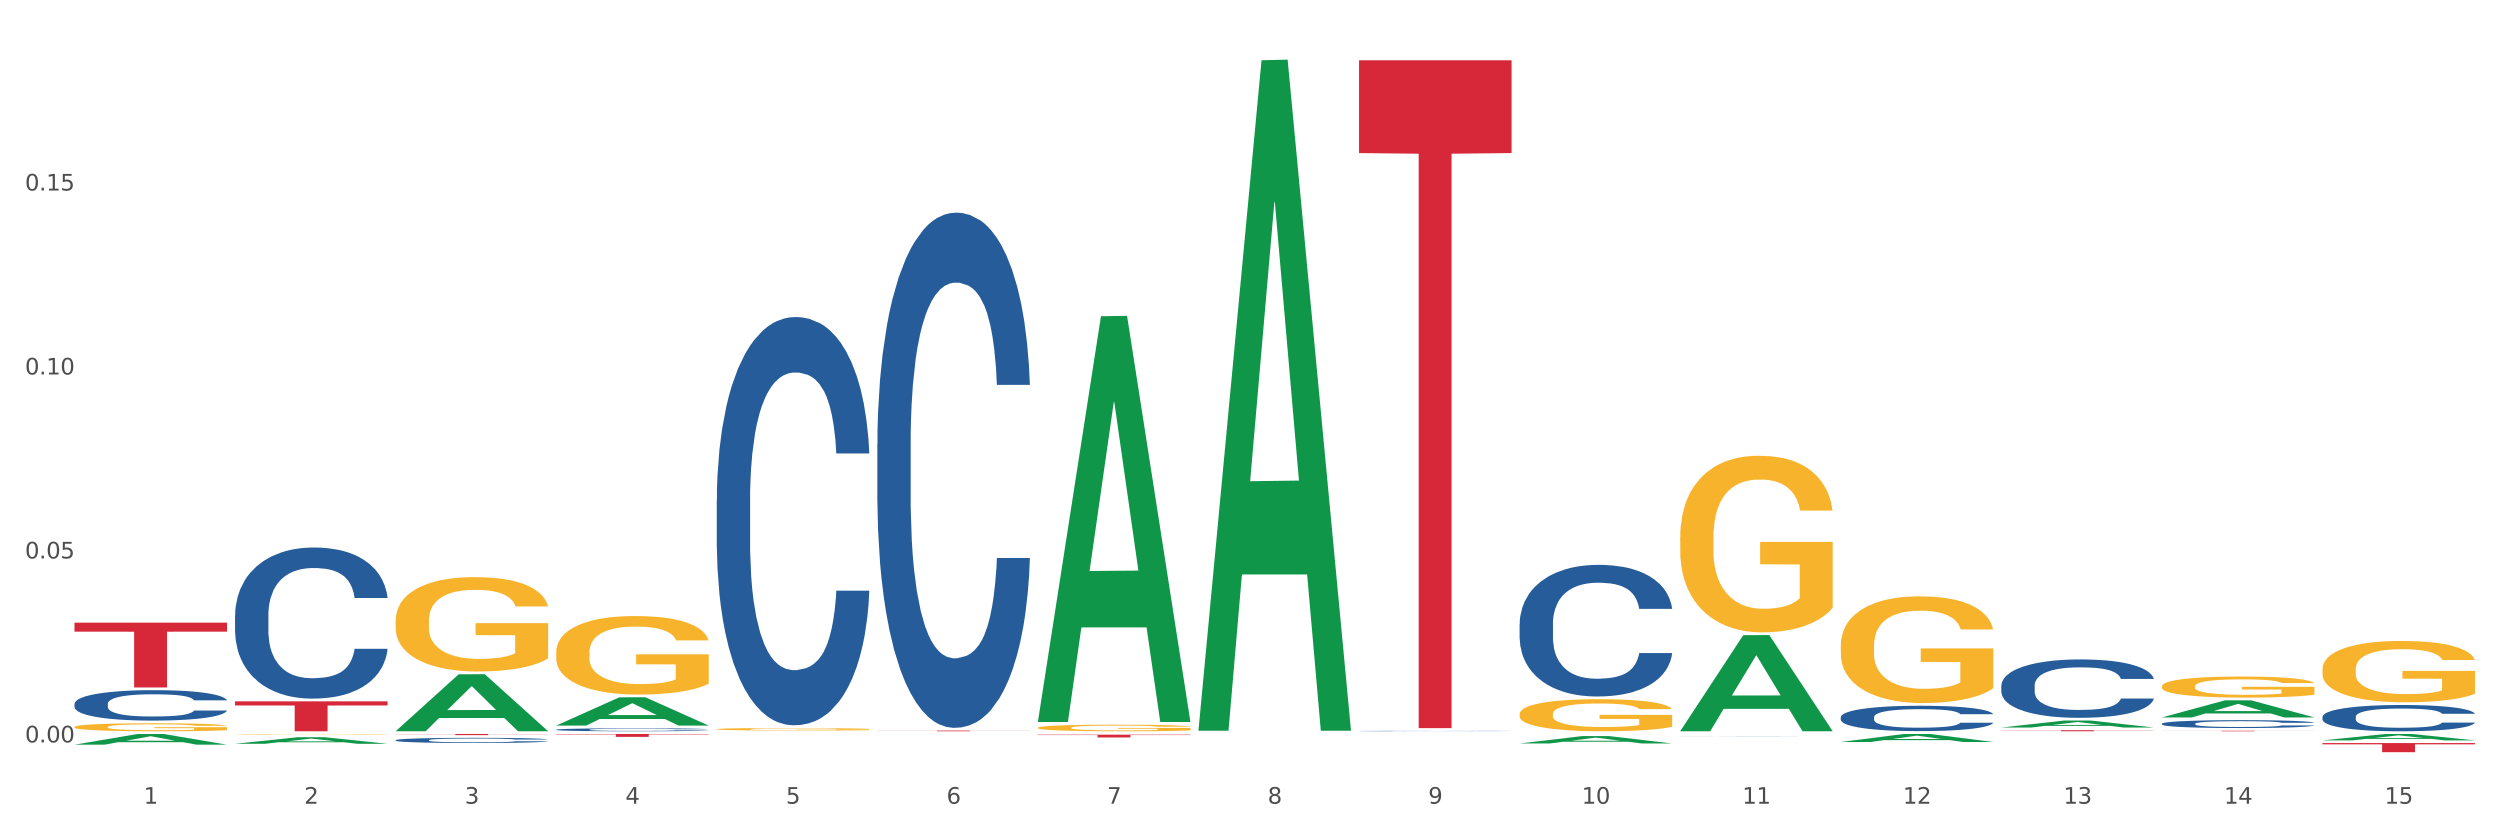 <?xml version="1.0" encoding="utf-8" standalone="no"?>
<!DOCTYPE svg PUBLIC "-//W3C//DTD SVG 1.1//EN"
  "http://www.w3.org/Graphics/SVG/1.1/DTD/svg11.dtd">
<svg xmlns:xlink="http://www.w3.org/1999/xlink" width="1080pt" height="360pt" viewBox="0 0 1080 360" xmlns="http://www.w3.org/2000/svg" version="1.1">
 <rect x="0" y="0" width="1080" height="360" fill="#333333" stroke="none"/>
 <defs>
  <style type="text/css">*{stroke-linejoin: round; stroke-linecap: butt}</style>
 </defs>
 <g id="figure_1">
  <g id="patch_1">
   <path d="M 0 360 
L 1080 360 
L 1080 0 
L 0 0 
z
" style="fill: #ffffff; stroke: #ffffff; stroke-linejoin: miter"/>
  </g>
  <g id="axes_1">
   <g id="matplotlib.axis_1">
    <g id="xtick_1">
     <g id="text_1">
      <!-- 1 -->
      <g style="fill: #4d4d4d" transform="translate(62.07 347.204) scale(0.096 -0.096)">
       <defs>
        <path id="DejaVuSans-31" d="M 794 531 
L 1825 531 
L 1825 4091 
L 703 3866 
L 703 4441 
L 1819 4666 
L 2450 4666 
L 2450 531 
L 3481 531 
L 3481 0 
L 794 0 
L 794 531 
z
" transform="scale(0.016)"/>
       </defs>
       <use xlink:href="#DejaVuSans-31"/>
      </g>
     </g>
    </g>
    <g id="xtick_2">
     <g id="text_2">
      <!-- 2 -->
      <g style="fill: #4d4d4d" transform="translate(131.436 347.204) scale(0.096 -0.096)">
       <defs>
        <path id="DejaVuSans-32" d="M 1228 531 
L 3431 531 
L 3431 0 
L 469 0 
L 469 531 
Q 828 903 1448 1529 
Q 2069 2156 2228 2338 
Q 2531 2678 2651 2914 
Q 2772 3150 2772 3378 
Q 2772 3750 2511 3984 
Q 2250 4219 1831 4219 
Q 1534 4219 1204 4116 
Q 875 4013 500 3803 
L 500 4441 
Q 881 4594 1212 4672 
Q 1544 4750 1819 4750 
Q 2544 4750 2975 4387 
Q 3406 4025 3406 3419 
Q 3406 3131 3298 2873 
Q 3191 2616 2906 2266 
Q 2828 2175 2409 1742 
Q 1991 1309 1228 531 
z
" transform="scale(0.016)"/>
       </defs>
       <use xlink:href="#DejaVuSans-32"/>
      </g>
     </g>
    </g>
    <g id="xtick_3">
     <g id="text_3">
      <!-- 3 -->
      <g style="fill: #4d4d4d" transform="translate(200.802 347.204) scale(0.096 -0.096)">
       <defs>
        <path id="DejaVuSans-33" d="M 2597 2516 
Q 3050 2419 3304 2112 
Q 3559 1806 3559 1356 
Q 3559 666 3084 287 
Q 2609 -91 1734 -91 
Q 1441 -91 1130 -33 
Q 819 25 488 141 
L 488 750 
Q 750 597 1062 519 
Q 1375 441 1716 441 
Q 2309 441 2620 675 
Q 2931 909 2931 1356 
Q 2931 1769 2642 2001 
Q 2353 2234 1838 2234 
L 1294 2234 
L 1294 2753 
L 1863 2753 
Q 2328 2753 2575 2939 
Q 2822 3125 2822 3475 
Q 2822 3834 2567 4026 
Q 2313 4219 1838 4219 
Q 1578 4219 1281 4162 
Q 984 4106 628 3988 
L 628 4550 
Q 988 4650 1302 4700 
Q 1616 4750 1894 4750 
Q 2613 4750 3031 4423 
Q 3450 4097 3450 3541 
Q 3450 3153 3228 2886 
Q 3006 2619 2597 2516 
z
" transform="scale(0.016)"/>
       </defs>
       <use xlink:href="#DejaVuSans-33"/>
      </g>
     </g>
    </g>
    <g id="xtick_4">
     <g id="text_4">
      <!-- 4 -->
      <g style="fill: #4d4d4d" transform="translate(270.169 347.204) scale(0.096 -0.096)">
       <defs>
        <path id="DejaVuSans-34" d="M 2419 4116 
L 825 1625 
L 2419 1625 
L 2419 4116 
z
M 2253 4666 
L 3047 4666 
L 3047 1625 
L 3713 1625 
L 3713 1100 
L 3047 1100 
L 3047 0 
L 2419 0 
L 2419 1100 
L 313 1100 
L 313 1709 
L 2253 4666 
z
" transform="scale(0.016)"/>
       </defs>
       <use xlink:href="#DejaVuSans-34"/>
      </g>
     </g>
    </g>
    <g id="xtick_5">
     <g id="text_5">
      <!-- 5 -->
      <g style="fill: #4d4d4d" transform="translate(339.535 347.204) scale(0.096 -0.096)">
       <defs>
        <path id="DejaVuSans-35" d="M 691 4666 
L 3169 4666 
L 3169 4134 
L 1269 4134 
L 1269 2991 
Q 1406 3038 1543 3061 
Q 1681 3084 1819 3084 
Q 2600 3084 3056 2656 
Q 3513 2228 3513 1497 
Q 3513 744 3044 326 
Q 2575 -91 1722 -91 
Q 1428 -91 1123 -41 
Q 819 9 494 109 
L 494 744 
Q 775 591 1075 516 
Q 1375 441 1709 441 
Q 2250 441 2565 725 
Q 2881 1009 2881 1497 
Q 2881 1984 2565 2268 
Q 2250 2553 1709 2553 
Q 1456 2553 1204 2497 
Q 953 2441 691 2322 
L 691 4666 
z
" transform="scale(0.016)"/>
       </defs>
       <use xlink:href="#DejaVuSans-35"/>
      </g>
     </g>
    </g>
    <g id="xtick_6">
     <g id="text_6">
      <!-- 6 -->
      <g style="fill: #4d4d4d" transform="translate(408.901 347.204) scale(0.096 -0.096)">
       <defs>
        <path id="DejaVuSans-36" d="M 2113 2584 
Q 1688 2584 1439 2293 
Q 1191 2003 1191 1497 
Q 1191 994 1439 701 
Q 1688 409 2113 409 
Q 2538 409 2786 701 
Q 3034 994 3034 1497 
Q 3034 2003 2786 2293 
Q 2538 2584 2113 2584 
z
M 3366 4563 
L 3366 3988 
Q 3128 4100 2886 4159 
Q 2644 4219 2406 4219 
Q 1781 4219 1451 3797 
Q 1122 3375 1075 2522 
Q 1259 2794 1537 2939 
Q 1816 3084 2150 3084 
Q 2853 3084 3261 2657 
Q 3669 2231 3669 1497 
Q 3669 778 3244 343 
Q 2819 -91 2113 -91 
Q 1303 -91 875 529 
Q 447 1150 447 2328 
Q 447 3434 972 4092 
Q 1497 4750 2381 4750 
Q 2619 4750 2861 4703 
Q 3103 4656 3366 4563 
z
" transform="scale(0.016)"/>
       </defs>
       <use xlink:href="#DejaVuSans-36"/>
      </g>
     </g>
    </g>
    <g id="xtick_7">
     <g id="text_7">
      <!-- 7 -->
      <g style="fill: #4d4d4d" transform="translate(478.267 347.204) scale(0.096 -0.096)">
       <defs>
        <path id="DejaVuSans-37" d="M 525 4666 
L 3525 4666 
L 3525 4397 
L 1831 0 
L 1172 0 
L 2766 4134 
L 525 4134 
L 525 4666 
z
" transform="scale(0.016)"/>
       </defs>
       <use xlink:href="#DejaVuSans-37"/>
      </g>
     </g>
    </g>
    <g id="xtick_8">
     <g id="text_8">
      <!-- 8 -->
      <g style="fill: #4d4d4d" transform="translate(547.634 347.204) scale(0.096 -0.096)">
       <defs>
        <path id="DejaVuSans-38" d="M 2034 2216 
Q 1584 2216 1326 1975 
Q 1069 1734 1069 1313 
Q 1069 891 1326 650 
Q 1584 409 2034 409 
Q 2484 409 2743 651 
Q 3003 894 3003 1313 
Q 3003 1734 2745 1975 
Q 2488 2216 2034 2216 
z
M 1403 2484 
Q 997 2584 770 2862 
Q 544 3141 544 3541 
Q 544 4100 942 4425 
Q 1341 4750 2034 4750 
Q 2731 4750 3128 4425 
Q 3525 4100 3525 3541 
Q 3525 3141 3298 2862 
Q 3072 2584 2669 2484 
Q 3125 2378 3379 2068 
Q 3634 1759 3634 1313 
Q 3634 634 3220 271 
Q 2806 -91 2034 -91 
Q 1263 -91 848 271 
Q 434 634 434 1313 
Q 434 1759 690 2068 
Q 947 2378 1403 2484 
z
M 1172 3481 
Q 1172 3119 1398 2916 
Q 1625 2713 2034 2713 
Q 2441 2713 2670 2916 
Q 2900 3119 2900 3481 
Q 2900 3844 2670 4047 
Q 2441 4250 2034 4250 
Q 1625 4250 1398 4047 
Q 1172 3844 1172 3481 
z
" transform="scale(0.016)"/>
       </defs>
       <use xlink:href="#DejaVuSans-38"/>
      </g>
     </g>
    </g>
    <g id="xtick_9">
     <g id="text_9">
      <!-- 9 -->
      <g style="fill: #4d4d4d" transform="translate(617 347.204) scale(0.096 -0.096)">
       <defs>
        <path id="DejaVuSans-39" d="M 703 97 
L 703 672 
Q 941 559 1184 500 
Q 1428 441 1663 441 
Q 2288 441 2617 861 
Q 2947 1281 2994 2138 
Q 2813 1869 2534 1725 
Q 2256 1581 1919 1581 
Q 1219 1581 811 2004 
Q 403 2428 403 3163 
Q 403 3881 828 4315 
Q 1253 4750 1959 4750 
Q 2769 4750 3195 4129 
Q 3622 3509 3622 2328 
Q 3622 1225 3098 567 
Q 2575 -91 1691 -91 
Q 1453 -91 1209 -44 
Q 966 3 703 97 
z
M 1959 2075 
Q 2384 2075 2632 2365 
Q 2881 2656 2881 3163 
Q 2881 3666 2632 3958 
Q 2384 4250 1959 4250 
Q 1534 4250 1286 3958 
Q 1038 3666 1038 3163 
Q 1038 2656 1286 2365 
Q 1534 2075 1959 2075 
z
" transform="scale(0.016)"/>
       </defs>
       <use xlink:href="#DejaVuSans-39"/>
      </g>
     </g>
    </g>
    <g id="xtick_10">
     <g id="text_10">
      <!-- 10 -->
      <g style="fill: #4d4d4d" transform="translate(683.312 347.204) scale(0.096 -0.096)">
       <defs>
        <path id="DejaVuSans-30" d="M 2034 4250 
Q 1547 4250 1301 3770 
Q 1056 3291 1056 2328 
Q 1056 1369 1301 889 
Q 1547 409 2034 409 
Q 2525 409 2770 889 
Q 3016 1369 3016 2328 
Q 3016 3291 2770 3770 
Q 2525 4250 2034 4250 
z
M 2034 4750 
Q 2819 4750 3233 4129 
Q 3647 3509 3647 2328 
Q 3647 1150 3233 529 
Q 2819 -91 2034 -91 
Q 1250 -91 836 529 
Q 422 1150 422 2328 
Q 422 3509 836 4129 
Q 1250 4750 2034 4750 
z
" transform="scale(0.016)"/>
       </defs>
       <use xlink:href="#DejaVuSans-31"/>
       <use xlink:href="#DejaVuSans-30" transform="translate(63.623 0)"/>
      </g>
     </g>
    </g>
    <g id="xtick_11">
     <g id="text_11">
      <!-- 11 -->
      <g style="fill: #4d4d4d" transform="translate(752.678 347.204) scale(0.096 -0.096)">
       <use xlink:href="#DejaVuSans-31"/>
       <use xlink:href="#DejaVuSans-31" transform="translate(63.623 0)"/>
      </g>
     </g>
    </g>
    <g id="xtick_12">
     <g id="text_12">
      <!-- 12 -->
      <g style="fill: #4d4d4d" transform="translate(822.044 347.204) scale(0.096 -0.096)">
       <use xlink:href="#DejaVuSans-31"/>
       <use xlink:href="#DejaVuSans-32" transform="translate(63.623 0)"/>
      </g>
     </g>
    </g>
    <g id="xtick_13">
     <g id="text_13">
      <!-- 13 -->
      <g style="fill: #4d4d4d" transform="translate(891.411 347.204) scale(0.096 -0.096)">
       <use xlink:href="#DejaVuSans-31"/>
       <use xlink:href="#DejaVuSans-33" transform="translate(63.623 0)"/>
      </g>
     </g>
    </g>
    <g id="xtick_14">
     <g id="text_14">
      <!-- 14 -->
      <g style="fill: #4d4d4d" transform="translate(960.777 347.204) scale(0.096 -0.096)">
       <use xlink:href="#DejaVuSans-31"/>
       <use xlink:href="#DejaVuSans-34" transform="translate(63.623 0)"/>
      </g>
     </g>
    </g>
    <g id="xtick_15">
     <g id="text_15">
      <!-- 15 -->
      <g style="fill: #4d4d4d" transform="translate(1030.143 347.204) scale(0.096 -0.096)">
       <use xlink:href="#DejaVuSans-31"/>
       <use xlink:href="#DejaVuSans-35" transform="translate(63.623 0)"/>
      </g>
     </g>
    </g>
    <g id="xtick_16"/>
    <g id="xtick_17"/>
    <g id="xtick_18"/>
    <g id="xtick_19"/>
    <g id="xtick_20"/>
    <g id="xtick_21"/>
    <g id="xtick_22"/>
    <g id="xtick_23"/>
    <g id="xtick_24"/>
    <g id="xtick_25"/>
    <g id="xtick_26"/>
    <g id="xtick_27"/>
    <g id="xtick_28"/>
    <g id="xtick_29"/>
   </g>
   <g id="matplotlib.axis_2">
    <g id="ytick_1">
     <g id="text_16">
      <!-- 0.00 -->
      <g style="fill: #4d4d4d" transform="translate(10.8 320.727) scale(0.096 -0.096)">
       <defs>
        <path id="DejaVuSans-2e" d="M 684 794 
L 1344 794 
L 1344 0 
L 684 0 
L 684 794 
z
" transform="scale(0.016)"/>
       </defs>
       <use xlink:href="#DejaVuSans-30"/>
       <use xlink:href="#DejaVuSans-2e" transform="translate(63.623 0)"/>
       <use xlink:href="#DejaVuSans-30" transform="translate(95.41 0)"/>
       <use xlink:href="#DejaVuSans-30" transform="translate(159.033 0)"/>
      </g>
     </g>
    </g>
    <g id="ytick_2">
     <g id="text_17">
      <!-- 0.05 -->
      <g style="fill: #4d4d4d" transform="translate(10.8 241.253) scale(0.096 -0.096)">
       <use xlink:href="#DejaVuSans-30"/>
       <use xlink:href="#DejaVuSans-2e" transform="translate(63.623 0)"/>
       <use xlink:href="#DejaVuSans-30" transform="translate(95.41 0)"/>
       <use xlink:href="#DejaVuSans-35" transform="translate(159.033 0)"/>
      </g>
     </g>
    </g>
    <g id="ytick_3">
     <g id="text_18">
      <!-- 0.10 -->
      <g style="fill: #4d4d4d" transform="translate(10.8 161.78) scale(0.096 -0.096)">
       <use xlink:href="#DejaVuSans-30"/>
       <use xlink:href="#DejaVuSans-2e" transform="translate(63.623 0)"/>
       <use xlink:href="#DejaVuSans-31" transform="translate(95.41 0)"/>
       <use xlink:href="#DejaVuSans-30" transform="translate(159.033 0)"/>
      </g>
     </g>
    </g>
    <g id="ytick_4">
     <g id="text_19">
      <!-- 0.15 -->
      <g style="fill: #4d4d4d" transform="translate(10.8 82.307) scale(0.096 -0.096)">
       <use xlink:href="#DejaVuSans-30"/>
       <use xlink:href="#DejaVuSans-2e" transform="translate(63.623 0)"/>
       <use xlink:href="#DejaVuSans-31" transform="translate(95.41 0)"/>
       <use xlink:href="#DejaVuSans-35" transform="translate(159.033 0)"/>
      </g>
     </g>
    </g>
    <g id="ytick_5"/>
    <g id="ytick_6"/>
    <g id="ytick_7"/>
    <g id="ytick_8"/>
   </g>
   <g id="PolyCollection_1">
    <path d="M 864.57 296.206 
L 864.648 296.182 
L 864.648 295.537 
L 864.881 294.662 
L 865.738 293.05 
L 866.829 291.829 
L 868.698 290.4 
L 869.711 289.801 
L 871.035 289.133 
L 873.761 288.051 
L 876.877 287.129 
L 879.058 286.623 
L 880.694 286.3 
L 884.355 285.724 
L 886.458 285.471 
L 888.639 285.263 
L 890.508 285.125 
L 893.624 284.964 
L 896.117 284.895 
L 898.999 284.872 
L 901.413 284.895 
L 904.607 284.987 
L 909.281 285.263 
L 911.072 285.425 
L 913.487 285.701 
L 915.979 286.07 
L 918.005 286.438 
L 920.341 286.968 
L 922.756 287.659 
L 925.093 288.535 
L 926.729 289.341 
L 928.053 290.193 
L 929.221 291.23 
L 930.078 292.358 
L 930.468 293.303 
L 916.213 293.303 
L 915.824 292.451 
L 915.045 291.529 
L 914.266 290.907 
L 913.409 290.4 
L 912.085 289.825 
L 910.916 289.456 
L 908.969 289.018 
L 907.177 288.742 
L 905.697 288.581 
L 903.906 288.442 
L 900.089 288.304 
L 897.363 288.304 
L 895.649 288.35 
L 893.546 288.465 
L 891.754 288.627 
L 889.651 288.903 
L 888.016 289.203 
L 886.38 289.594 
L 885.445 289.871 
L 884.043 290.377 
L 883.108 290.792 
L 881.862 291.506 
L 881.161 292.013 
L 879.915 293.326 
L 879.369 294.294 
L 879.136 294.962 
L 878.98 295.699 
L 878.98 299.292 
L 879.447 300.905 
L 879.837 301.596 
L 880.46 302.379 
L 881.628 303.393 
L 883.342 304.383 
L 885.134 305.097 
L 886.614 305.535 
L 888.016 305.858 
L 889.418 306.111 
L 891.131 306.341 
L 892.533 306.48 
L 894.637 306.618 
L 897.129 306.687 
L 899.076 306.687 
L 903.049 306.572 
L 904.841 306.457 
L 906.554 306.295 
L 908.424 306.042 
L 909.904 305.765 
L 910.76 305.558 
L 912.163 305.12 
L 913.253 304.66 
L 914.188 304.13 
L 914.811 303.669 
L 915.512 302.978 
L 916.057 302.195 
L 916.213 301.78 
L 930.468 301.78 
L 930.156 302.61 
L 929.611 303.416 
L 928.52 304.499 
L 927.663 305.12 
L 926.339 305.881 
L 924.937 306.526 
L 922.99 307.24 
L 921.198 307.77 
L 919.329 308.23 
L 917.304 308.645 
L 913.643 309.221 
L 912.318 309.382 
L 909.514 309.659 
L 907.333 309.82 
L 904.14 309.981 
L 900.868 310.073 
L 897.441 310.096 
L 894.403 310.05 
L 891.053 309.912 
L 888.95 309.774 
L 886.614 309.566 
L 883.887 309.244 
L 881.317 308.852 
L 878.902 308.392 
L 876.643 307.862 
L 874.54 307.263 
L 871.814 306.272 
L 869.789 305.305 
L 868.309 304.406 
L 867.296 303.646 
L 866.283 302.679 
L 865.738 302.011 
L 864.881 300.398 
L 864.57 298.901 
L 864.57 296.206 
z
" clip-path="url(#pb87fe65a90)" style="fill: #255c99"/>
    <path d="M 240.274 281.809 
L 240.351 281.778 
L 240.351 280.663 
L 240.507 279.702 
L 241.285 277.378 
L 242.452 275.457 
L 243.308 274.434 
L 244.164 273.598 
L 245.175 272.761 
L 246.42 271.893 
L 248.676 270.623 
L 250.077 269.972 
L 251.788 269.29 
L 254.9 268.299 
L 257.157 267.741 
L 259.491 267.276 
L 263.303 266.718 
L 265.793 266.471 
L 268.438 266.285 
L 271.628 266.161 
L 274.04 266.13 
L 279.33 266.223 
L 283.843 266.501 
L 286.021 266.718 
L 288.822 267.09 
L 290.3 267.338 
L 292.712 267.834 
L 295.202 268.485 
L 296.913 269.042 
L 299.481 270.096 
L 301.426 271.15 
L 303.215 272.451 
L 304.149 273.35 
L 304.849 274.186 
L 305.471 275.147 
L 306.094 276.665 
L 292.089 276.665 
L 291.545 275.581 
L 290.689 274.558 
L 289.444 273.567 
L 288.355 272.947 
L 286.488 272.172 
L 284.776 271.676 
L 282.987 271.305 
L 280.808 270.995 
L 279.097 270.84 
L 276.685 270.716 
L 271.939 270.747 
L 268.749 270.995 
L 266.571 271.305 
L 265.17 271.583 
L 263.925 271.893 
L 262.525 272.327 
L 260.891 272.978 
L 259.724 273.567 
L 258.557 274.31 
L 257.623 275.054 
L 256.768 275.922 
L 256.067 276.851 
L 255.523 277.812 
L 255.056 278.989 
L 254.667 280.942 
L 254.667 285.187 
L 254.823 286.147 
L 255.212 287.418 
L 255.678 288.379 
L 256.456 289.525 
L 257.157 290.3 
L 258.479 291.415 
L 259.957 292.345 
L 261.124 292.934 
L 262.291 293.43 
L 264.314 294.111 
L 266.571 294.669 
L 268.516 295.01 
L 271.161 295.32 
L 272.95 295.444 
L 274.506 295.506 
L 278.319 295.506 
L 281.042 295.413 
L 284.076 295.196 
L 286.41 294.917 
L 288.355 294.576 
L 290.533 294.018 
L 291.934 293.491 
L 291.934 287.015 
L 274.818 286.984 
L 274.818 282.677 
L 306.172 282.677 
L 306.172 295.32 
L 304.849 295.97 
L 303.371 296.559 
L 301.815 297.086 
L 299.481 297.737 
L 296.68 298.356 
L 294.19 298.79 
L 291.545 299.162 
L 288.433 299.503 
L 284.387 299.813 
L 281.897 299.937 
L 278.785 300.03 
L 275.129 300.061 
L 271.939 299.999 
L 268.827 299.844 
L 265.559 299.565 
L 262.369 299.162 
L 259.957 298.759 
L 257.546 298.264 
L 254.978 297.613 
L 252.955 296.993 
L 251.399 296.435 
L 249.688 295.723 
L 247.82 294.793 
L 246.42 293.956 
L 245.175 293.089 
L 243.853 291.973 
L 242.919 291.012 
L 241.985 289.804 
L 241.441 288.905 
L 240.818 287.511 
L 240.351 285.559 
L 240.274 281.809 
z
" clip-path="url(#pb87fe65a90)" style="fill: #f7b32b"/>
    <path d="M 1003.302 309.661 
L 1003.38 309.651 
L 1003.38 309.36 
L 1003.614 308.966 
L 1004.47 308.24 
L 1005.561 307.691 
L 1007.43 307.048 
L 1008.443 306.778 
L 1009.767 306.477 
L 1012.494 305.99 
L 1015.609 305.575 
L 1017.79 305.347 
L 1019.426 305.202 
L 1023.087 304.942 
L 1025.19 304.828 
L 1027.371 304.735 
L 1029.241 304.673 
L 1032.356 304.6 
L 1034.849 304.569 
L 1037.731 304.559 
L 1040.146 304.569 
L 1043.339 304.611 
L 1048.013 304.735 
L 1049.805 304.808 
L 1052.219 304.932 
L 1054.712 305.098 
L 1056.737 305.264 
L 1059.074 305.502 
L 1061.489 305.814 
L 1063.825 306.208 
L 1065.461 306.571 
L 1066.785 306.954 
L 1067.954 307.421 
L 1068.811 307.929 
L 1069.2 308.354 
L 1054.945 308.354 
L 1054.556 307.971 
L 1053.777 307.556 
L 1052.998 307.276 
L 1052.141 307.048 
L 1050.817 306.788 
L 1049.649 306.622 
L 1047.701 306.425 
L 1045.91 306.301 
L 1044.43 306.228 
L 1042.638 306.166 
L 1038.822 306.104 
L 1036.095 306.104 
L 1034.382 306.125 
L 1032.278 306.177 
L 1030.487 306.249 
L 1028.384 306.374 
L 1026.748 306.508 
L 1025.112 306.685 
L 1024.178 306.809 
L 1022.775 307.037 
L 1021.841 307.224 
L 1020.594 307.545 
L 1019.893 307.774 
L 1018.647 308.365 
L 1018.102 308.8 
L 1017.868 309.101 
L 1017.712 309.433 
L 1017.712 311.051 
L 1018.18 311.776 
L 1018.569 312.088 
L 1019.192 312.44 
L 1020.361 312.896 
L 1022.074 313.342 
L 1023.866 313.664 
L 1025.346 313.861 
L 1026.748 314.006 
L 1028.15 314.12 
L 1029.864 314.224 
L 1031.266 314.286 
L 1033.369 314.348 
L 1035.862 314.379 
L 1037.809 314.379 
L 1041.781 314.328 
L 1043.573 314.276 
L 1045.287 314.203 
L 1047.156 314.089 
L 1048.636 313.965 
L 1049.493 313.871 
L 1050.895 313.674 
L 1051.986 313.467 
L 1052.92 313.228 
L 1053.543 313.021 
L 1054.244 312.71 
L 1054.79 312.357 
L 1054.945 312.171 
L 1069.2 312.171 
L 1068.888 312.544 
L 1068.343 312.907 
L 1067.253 313.394 
L 1066.396 313.674 
L 1065.072 314.016 
L 1063.67 314.307 
L 1061.722 314.628 
L 1059.931 314.867 
L 1058.061 315.074 
L 1056.036 315.261 
L 1052.375 315.52 
L 1051.051 315.593 
L 1048.247 315.717 
L 1046.066 315.79 
L 1042.872 315.862 
L 1039.6 315.904 
L 1036.173 315.914 
L 1033.135 315.893 
L 1029.786 315.831 
L 1027.683 315.769 
L 1025.346 315.676 
L 1022.62 315.53 
L 1020.049 315.354 
L 1017.634 315.147 
L 1015.376 314.908 
L 1013.272 314.639 
L 1010.546 314.193 
L 1008.521 313.757 
L 1007.041 313.353 
L 1006.028 313.011 
L 1005.016 312.575 
L 1004.47 312.274 
L 1003.614 311.548 
L 1003.302 310.874 
L 1003.302 309.661 
z
" clip-path="url(#pb87fe65a90)" style="fill: #255c99"/>
    <path d="M 933.936 312.637 
L 934.014 312.634 
L 934.014 312.547 
L 934.247 312.429 
L 935.104 312.211 
L 936.195 312.047 
L 938.064 311.854 
L 939.077 311.773 
L 940.401 311.683 
L 943.127 311.537 
L 946.243 311.412 
L 948.424 311.344 
L 950.06 311.301 
L 953.721 311.223 
L 955.824 311.189 
L 958.005 311.161 
L 959.874 311.142 
L 962.99 311.12 
L 965.483 311.111 
L 968.365 311.108 
L 970.779 311.111 
L 973.973 311.123 
L 978.647 311.161 
L 980.438 311.182 
L 982.853 311.22 
L 985.346 311.269 
L 987.371 311.319 
L 989.708 311.391 
L 992.122 311.484 
L 994.459 311.602 
L 996.095 311.711 
L 997.419 311.826 
L 998.587 311.966 
L 999.444 312.118 
L 999.834 312.246 
L 985.579 312.246 
L 985.19 312.131 
L 984.411 312.006 
L 983.632 311.922 
L 982.775 311.854 
L 981.451 311.776 
L 980.283 311.726 
L 978.335 311.667 
L 976.544 311.63 
L 975.064 311.608 
L 973.272 311.59 
L 969.455 311.571 
L 966.729 311.571 
L 965.015 311.577 
L 962.912 311.593 
L 961.121 311.615 
L 959.018 311.652 
L 957.382 311.692 
L 955.746 311.745 
L 954.811 311.782 
L 953.409 311.851 
L 952.475 311.907 
L 951.228 312.003 
L 950.527 312.071 
L 949.281 312.249 
L 948.736 312.379 
L 948.502 312.469 
L 948.346 312.569 
L 948.346 313.054 
L 948.814 313.271 
L 949.203 313.365 
L 949.826 313.47 
L 950.995 313.607 
L 952.708 313.741 
L 954.5 313.837 
L 955.98 313.896 
L 957.382 313.94 
L 958.784 313.974 
L 960.498 314.005 
L 961.9 314.024 
L 964.003 314.042 
L 966.495 314.052 
L 968.443 314.052 
L 972.415 314.036 
L 974.207 314.021 
L 975.92 313.999 
L 977.79 313.965 
L 979.27 313.927 
L 980.127 313.899 
L 981.529 313.84 
L 982.619 313.778 
L 983.554 313.707 
L 984.177 313.644 
L 984.878 313.551 
L 985.423 313.445 
L 985.579 313.389 
L 999.834 313.389 
L 999.522 313.501 
L 998.977 313.61 
L 997.886 313.756 
L 997.03 313.84 
L 995.705 313.943 
L 994.303 314.03 
L 992.356 314.126 
L 990.564 314.198 
L 988.695 314.26 
L 986.67 314.316 
L 983.009 314.394 
L 981.685 314.415 
L 978.88 314.453 
L 976.699 314.474 
L 973.506 314.496 
L 970.234 314.509 
L 966.807 314.512 
L 963.769 314.505 
L 960.42 314.487 
L 958.317 314.468 
L 955.98 314.44 
L 953.253 314.397 
L 950.683 314.344 
L 948.268 314.282 
L 946.009 314.21 
L 943.906 314.129 
L 941.18 313.996 
L 939.155 313.865 
L 937.675 313.744 
L 936.662 313.641 
L 935.65 313.511 
L 935.104 313.421 
L 934.247 313.203 
L 933.936 313.001 
L 933.936 312.637 
z
" clip-path="url(#pb87fe65a90)" style="fill: #255c99"/>
    <path d="M 309.64 216.202 
L 309.718 216.041 
L 309.718 211.531 
L 309.951 205.411 
L 310.808 194.136 
L 311.899 185.6 
L 313.768 175.614 
L 314.781 171.426 
L 316.105 166.755 
L 318.831 159.185 
L 321.947 152.742 
L 324.128 149.199 
L 325.764 146.944 
L 329.425 142.917 
L 331.528 141.145 
L 333.709 139.696 
L 335.578 138.729 
L 338.694 137.602 
L 341.187 137.119 
L 344.069 136.958 
L 346.484 137.119 
L 349.677 137.763 
L 354.351 139.696 
L 356.142 140.823 
L 358.557 142.756 
L 361.05 145.333 
L 363.075 147.91 
L 365.412 151.615 
L 367.826 156.447 
L 370.163 162.567 
L 371.799 168.205 
L 373.123 174.164 
L 374.291 181.412 
L 375.148 189.304 
L 375.538 195.908 
L 361.283 195.908 
L 360.894 189.949 
L 360.115 183.506 
L 359.336 179.157 
L 358.479 175.614 
L 357.155 171.587 
L 355.987 169.01 
L 354.039 165.95 
L 352.248 164.017 
L 350.768 162.889 
L 348.976 161.923 
L 345.159 160.957 
L 342.433 160.957 
L 340.719 161.279 
L 338.616 162.084 
L 336.825 163.212 
L 334.722 165.144 
L 333.086 167.238 
L 331.45 169.976 
L 330.515 171.909 
L 329.113 175.453 
L 328.179 178.352 
L 326.932 183.345 
L 326.231 186.888 
L 324.985 196.069 
L 324.44 202.834 
L 324.206 207.505 
L 324.05 212.659 
L 324.05 237.785 
L 324.518 249.06 
L 324.907 253.892 
L 325.53 259.368 
L 326.699 266.455 
L 328.412 273.381 
L 330.204 278.374 
L 331.684 281.434 
L 333.086 283.689 
L 334.488 285.461 
L 336.202 287.071 
L 337.604 288.038 
L 339.707 289.004 
L 342.199 289.487 
L 344.147 289.487 
L 348.119 288.682 
L 349.911 287.877 
L 351.624 286.749 
L 353.494 284.978 
L 354.974 283.045 
L 355.831 281.595 
L 357.233 278.535 
L 358.323 275.314 
L 359.258 271.609 
L 359.881 268.388 
L 360.582 263.556 
L 361.127 258.08 
L 361.283 255.18 
L 375.538 255.18 
L 375.226 260.979 
L 374.681 266.616 
L 373.59 274.186 
L 372.734 278.535 
L 371.409 283.85 
L 370.007 288.36 
L 368.06 293.353 
L 366.268 297.058 
L 364.399 300.279 
L 362.374 303.178 
L 358.713 307.205 
L 357.389 308.332 
L 354.584 310.265 
L 352.403 311.392 
L 349.21 312.52 
L 345.938 313.164 
L 342.511 313.325 
L 339.473 313.003 
L 336.124 312.037 
L 334.021 311.07 
L 331.684 309.621 
L 328.957 307.366 
L 326.387 304.628 
L 323.972 301.406 
L 321.713 297.702 
L 319.61 293.514 
L 316.884 286.588 
L 314.859 279.823 
L 313.379 273.542 
L 312.366 268.227 
L 311.354 261.462 
L 310.808 256.791 
L 309.951 245.516 
L 309.64 235.047 
L 309.64 216.202 
z
" clip-path="url(#pb87fe65a90)" style="fill: #255c99"/>
    <path d="M 379.006 191.873 
L 379.084 191.669 
L 379.084 185.978 
L 379.318 178.254 
L 380.175 164.025 
L 381.265 153.251 
L 383.134 140.649 
L 384.147 135.364 
L 385.471 129.469 
L 388.198 119.915 
L 391.313 111.784 
L 393.494 107.312 
L 395.13 104.466 
L 398.791 99.385 
L 400.894 97.149 
L 403.075 95.319 
L 404.945 94.1 
L 408.06 92.677 
L 410.553 92.067 
L 413.435 91.864 
L 415.85 92.067 
L 419.043 92.88 
L 423.717 95.319 
L 425.509 96.742 
L 427.923 99.181 
L 430.416 102.434 
L 432.441 105.686 
L 434.778 110.361 
L 437.193 116.459 
L 439.529 124.184 
L 441.165 131.298 
L 442.489 138.819 
L 443.658 147.966 
L 444.515 157.926 
L 444.904 166.261 
L 430.65 166.261 
L 430.26 158.74 
L 429.481 150.609 
L 428.702 145.12 
L 427.845 140.649 
L 426.521 135.567 
L 425.353 132.314 
L 423.405 128.452 
L 421.614 126.013 
L 420.134 124.59 
L 418.342 123.371 
L 414.526 122.151 
L 411.799 122.151 
L 410.086 122.558 
L 407.982 123.574 
L 406.191 124.997 
L 404.088 127.436 
L 402.452 130.078 
L 400.816 133.534 
L 399.882 135.973 
L 398.479 140.445 
L 397.545 144.104 
L 396.298 150.406 
L 395.597 154.877 
L 394.351 166.464 
L 393.806 175.001 
L 393.572 180.896 
L 393.416 187.401 
L 393.416 219.111 
L 393.884 233.34 
L 394.273 239.438 
L 394.896 246.349 
L 396.065 255.293 
L 397.778 264.033 
L 399.57 270.335 
L 401.05 274.197 
L 402.452 277.043 
L 403.854 279.279 
L 405.568 281.311 
L 406.97 282.531 
L 409.073 283.751 
L 411.566 284.36 
L 413.513 284.36 
L 417.485 283.344 
L 419.277 282.328 
L 420.991 280.905 
L 422.86 278.669 
L 424.34 276.23 
L 425.197 274.4 
L 426.599 270.538 
L 427.69 266.473 
L 428.624 261.798 
L 429.247 257.732 
L 429.948 251.634 
L 430.494 244.723 
L 430.65 241.064 
L 444.904 241.064 
L 444.592 248.382 
L 444.047 255.496 
L 442.957 265.05 
L 442.1 270.538 
L 440.776 277.246 
L 439.374 282.938 
L 437.426 289.239 
L 435.635 293.914 
L 433.765 297.98 
L 431.74 301.638 
L 428.079 306.72 
L 426.755 308.143 
L 423.951 310.582 
L 421.77 312.005 
L 418.576 313.428 
L 415.304 314.241 
L 411.877 314.444 
L 408.839 314.038 
L 405.49 312.818 
L 403.387 311.599 
L 401.05 309.769 
L 398.324 306.923 
L 395.753 303.468 
L 393.339 299.402 
L 391.08 294.727 
L 388.976 289.442 
L 386.25 280.702 
L 384.225 272.164 
L 382.745 264.237 
L 381.732 257.529 
L 380.72 248.991 
L 380.175 243.097 
L 379.318 228.868 
L 379.006 215.655 
L 379.006 191.873 
z
" clip-path="url(#pb87fe65a90)" style="fill: #255c99"/>
    <path d="M 240.274 315.205 
L 240.352 315.204 
L 240.352 315.171 
L 240.585 315.126 
L 241.442 315.044 
L 242.533 314.982 
L 244.402 314.909 
L 245.415 314.878 
L 246.739 314.844 
L 249.465 314.789 
L 252.581 314.742 
L 254.762 314.716 
L 256.398 314.7 
L 260.059 314.67 
L 262.162 314.657 
L 264.343 314.647 
L 266.212 314.64 
L 269.328 314.631 
L 271.821 314.628 
L 274.703 314.627 
L 277.117 314.628 
L 280.311 314.633 
L 284.985 314.647 
L 286.776 314.655 
L 289.191 314.669 
L 291.683 314.688 
L 293.709 314.707 
L 296.045 314.734 
L 298.46 314.769 
L 300.797 314.814 
L 302.433 314.855 
L 303.757 314.898 
L 304.925 314.951 
L 305.782 315.009 
L 306.172 315.057 
L 291.917 315.057 
L 291.528 315.014 
L 290.749 314.967 
L 289.97 314.935 
L 289.113 314.909 
L 287.789 314.88 
L 286.62 314.861 
L 284.673 314.838 
L 282.881 314.824 
L 281.401 314.816 
L 279.61 314.809 
L 275.793 314.802 
L 273.067 314.802 
L 271.353 314.804 
L 269.25 314.81 
L 267.458 314.818 
L 265.355 314.833 
L 263.72 314.848 
L 262.084 314.868 
L 261.149 314.882 
L 259.747 314.908 
L 258.812 314.929 
L 257.566 314.965 
L 256.865 314.991 
L 255.619 315.058 
L 255.073 315.108 
L 254.84 315.142 
L 254.684 315.179 
L 254.684 315.363 
L 255.151 315.445 
L 255.541 315.48 
L 256.164 315.52 
L 257.332 315.572 
L 259.046 315.623 
L 260.838 315.659 
L 262.318 315.681 
L 263.72 315.698 
L 265.122 315.711 
L 266.835 315.723 
L 268.237 315.73 
L 270.341 315.737 
L 272.833 315.74 
L 274.78 315.74 
L 278.753 315.734 
L 280.545 315.728 
L 282.258 315.72 
L 284.128 315.707 
L 285.608 315.693 
L 286.465 315.683 
L 287.867 315.66 
L 288.957 315.637 
L 289.892 315.61 
L 290.515 315.586 
L 291.216 315.551 
L 291.761 315.511 
L 291.917 315.49 
L 306.172 315.49 
L 305.86 315.532 
L 305.315 315.573 
L 304.224 315.628 
L 303.367 315.66 
L 302.043 315.699 
L 300.641 315.732 
L 298.694 315.768 
L 296.902 315.795 
L 295.033 315.819 
L 293.008 315.84 
L 289.347 315.87 
L 288.022 315.878 
L 285.218 315.892 
L 283.037 315.9 
L 279.844 315.908 
L 276.572 315.913 
L 273.145 315.914 
L 270.107 315.912 
L 266.757 315.905 
L 264.654 315.898 
L 262.318 315.887 
L 259.591 315.871 
L 257.021 315.851 
L 254.606 315.827 
L 252.347 315.8 
L 250.244 315.77 
L 247.518 315.719 
L 245.493 315.67 
L 244.013 315.624 
L 243 315.585 
L 241.987 315.536 
L 241.442 315.502 
L 240.585 315.419 
L 240.274 315.343 
L 240.274 315.205 
z
" clip-path="url(#pb87fe65a90)" style="fill: #255c99"/>
    <path d="M 170.907 319.745 
L 170.985 319.743 
L 170.985 319.686 
L 171.219 319.609 
L 172.076 319.466 
L 173.166 319.358 
L 175.036 319.231 
L 176.048 319.178 
L 177.373 319.119 
L 180.099 319.023 
L 183.215 318.941 
L 185.396 318.896 
L 187.031 318.868 
L 190.692 318.817 
L 192.796 318.794 
L 194.977 318.776 
L 196.846 318.764 
L 199.962 318.75 
L 202.454 318.743 
L 205.336 318.741 
L 207.751 318.743 
L 210.945 318.752 
L 215.618 318.776 
L 217.41 318.79 
L 219.825 318.815 
L 222.317 318.848 
L 224.342 318.88 
L 226.679 318.927 
L 229.094 318.988 
L 231.431 319.066 
L 233.066 319.137 
L 234.391 319.213 
L 235.559 319.305 
L 236.416 319.405 
L 236.805 319.488 
L 222.551 319.488 
L 222.161 319.413 
L 221.382 319.331 
L 220.604 319.276 
L 219.747 319.231 
L 218.422 319.18 
L 217.254 319.147 
L 215.307 319.109 
L 213.515 319.084 
L 212.035 319.07 
L 210.244 319.058 
L 206.427 319.045 
L 203.701 319.045 
L 201.987 319.05 
L 199.884 319.06 
L 198.092 319.074 
L 195.989 319.098 
L 194.353 319.125 
L 192.718 319.16 
L 191.783 319.184 
L 190.381 319.229 
L 189.446 319.266 
L 188.2 319.329 
L 187.499 319.374 
L 186.252 319.49 
L 185.707 319.576 
L 185.474 319.635 
L 185.318 319.7 
L 185.318 320.019 
L 185.785 320.162 
L 186.175 320.223 
L 186.798 320.292 
L 187.966 320.382 
L 189.68 320.47 
L 191.471 320.533 
L 192.951 320.572 
L 194.353 320.6 
L 195.755 320.623 
L 197.469 320.643 
L 198.871 320.655 
L 200.974 320.668 
L 203.467 320.674 
L 205.414 320.674 
L 209.387 320.664 
L 211.178 320.653 
L 212.892 320.639 
L 214.761 320.617 
L 216.241 320.592 
L 217.098 320.574 
L 218.5 320.535 
L 219.591 320.494 
L 220.526 320.447 
L 221.149 320.406 
L 221.85 320.345 
L 222.395 320.276 
L 222.551 320.239 
L 236.805 320.239 
L 236.494 320.313 
L 235.949 320.384 
L 234.858 320.48 
L 234.001 320.535 
L 232.677 320.602 
L 231.275 320.659 
L 229.328 320.723 
L 227.536 320.77 
L 225.667 320.81 
L 223.641 320.847 
L 219.98 320.898 
L 218.656 320.912 
L 215.852 320.937 
L 213.671 320.951 
L 210.477 320.966 
L 207.206 320.974 
L 203.779 320.976 
L 200.741 320.972 
L 197.391 320.959 
L 195.288 320.947 
L 192.951 320.929 
L 190.225 320.9 
L 187.655 320.866 
L 185.24 320.825 
L 182.981 320.778 
L 180.878 320.725 
L 178.152 320.637 
L 176.126 320.551 
L 174.646 320.472 
L 173.634 320.404 
L 172.621 320.319 
L 172.076 320.26 
L 171.219 320.117 
L 170.907 319.984 
L 170.907 319.745 
z
" clip-path="url(#pb87fe65a90)" style="fill: #255c99"/>
    <path d="M 101.541 265.85 
L 101.619 265.791 
L 101.619 264.121 
L 101.853 261.856 
L 102.71 257.683 
L 103.8 254.523 
L 105.67 250.826 
L 106.682 249.276 
L 108.006 247.547 
L 110.733 244.745 
L 113.848 242.36 
L 116.029 241.049 
L 117.665 240.214 
L 121.326 238.724 
L 123.429 238.068 
L 125.61 237.531 
L 127.48 237.173 
L 130.595 236.756 
L 133.088 236.577 
L 135.97 236.518 
L 138.385 236.577 
L 141.578 236.816 
L 146.252 237.531 
L 148.044 237.948 
L 150.458 238.664 
L 152.951 239.618 
L 154.976 240.572 
L 157.313 241.943 
L 159.728 243.732 
L 162.064 245.997 
L 163.7 248.084 
L 165.024 250.29 
L 166.193 252.973 
L 167.05 255.894 
L 167.439 258.338 
L 153.185 258.338 
L 152.795 256.132 
L 152.016 253.748 
L 151.237 252.138 
L 150.38 250.826 
L 149.056 249.336 
L 147.888 248.382 
L 145.941 247.249 
L 144.149 246.534 
L 142.669 246.116 
L 140.877 245.759 
L 137.061 245.401 
L 134.334 245.401 
L 132.621 245.52 
L 130.518 245.818 
L 128.726 246.236 
L 126.623 246.951 
L 124.987 247.726 
L 123.351 248.74 
L 122.417 249.455 
L 121.015 250.767 
L 120.08 251.84 
L 118.834 253.688 
L 118.133 255 
L 116.886 258.398 
L 116.341 260.902 
L 116.107 262.631 
L 115.952 264.539 
L 115.952 273.84 
L 116.419 278.013 
L 116.808 279.801 
L 117.431 281.829 
L 118.6 284.452 
L 120.314 287.015 
L 122.105 288.864 
L 123.585 289.996 
L 124.987 290.831 
L 126.389 291.487 
L 128.103 292.083 
L 129.505 292.441 
L 131.608 292.799 
L 134.101 292.977 
L 136.048 292.977 
L 140.021 292.679 
L 141.812 292.381 
L 143.526 291.964 
L 145.395 291.308 
L 146.875 290.593 
L 147.732 290.056 
L 149.134 288.923 
L 150.225 287.731 
L 151.159 286.36 
L 151.783 285.167 
L 152.484 283.379 
L 153.029 281.352 
L 153.185 280.278 
L 167.439 280.278 
L 167.128 282.425 
L 166.582 284.511 
L 165.492 287.314 
L 164.635 288.923 
L 163.311 290.891 
L 161.909 292.56 
L 159.961 294.408 
L 158.17 295.78 
L 156.3 296.972 
L 154.275 298.045 
L 150.614 299.536 
L 149.29 299.953 
L 146.486 300.668 
L 144.305 301.086 
L 141.111 301.503 
L 137.84 301.742 
L 134.412 301.801 
L 131.374 301.682 
L 128.025 301.324 
L 125.922 300.966 
L 123.585 300.43 
L 120.859 299.595 
L 118.288 298.582 
L 115.874 297.389 
L 113.615 296.018 
L 111.512 294.468 
L 108.785 291.904 
L 106.76 289.4 
L 105.28 287.075 
L 104.267 285.108 
L 103.255 282.604 
L 102.71 280.875 
L 101.853 276.701 
L 101.541 272.826 
L 101.541 265.85 
z
" clip-path="url(#pb87fe65a90)" style="fill: #255c99"/>
    <path d="M 32.175 304.059 
L 32.253 304.047 
L 32.253 303.711 
L 32.487 303.254 
L 33.343 302.414 
L 34.434 301.778 
L 36.303 301.033 
L 37.316 300.721 
L 38.64 300.373 
L 41.366 299.809 
L 44.482 299.329 
L 46.663 299.064 
L 48.299 298.896 
L 51.96 298.596 
L 54.063 298.464 
L 56.244 298.356 
L 58.114 298.284 
L 61.229 298.2 
L 63.722 298.164 
L 66.604 298.152 
L 69.019 298.164 
L 72.212 298.212 
L 76.886 298.356 
L 78.677 298.44 
L 81.092 298.584 
L 83.585 298.776 
L 85.61 298.968 
L 87.947 299.245 
L 90.361 299.605 
L 92.698 300.061 
L 94.334 300.481 
L 95.658 300.925 
L 96.827 301.466 
L 97.683 302.054 
L 98.073 302.546 
L 83.818 302.546 
L 83.429 302.102 
L 82.65 301.622 
L 81.871 301.298 
L 81.014 301.033 
L 79.69 300.733 
L 78.522 300.541 
L 76.574 300.313 
L 74.783 300.169 
L 73.303 300.085 
L 71.511 300.013 
L 67.694 299.941 
L 64.968 299.941 
L 63.255 299.965 
L 61.151 300.025 
L 59.36 300.109 
L 57.257 300.253 
L 55.621 300.409 
L 53.985 300.613 
L 53.05 300.757 
L 51.648 301.021 
L 50.714 301.237 
L 49.467 301.61 
L 48.766 301.874 
L 47.52 302.558 
L 46.975 303.062 
L 46.741 303.411 
L 46.585 303.795 
L 46.585 305.668 
L 47.053 306.508 
L 47.442 306.868 
L 48.065 307.276 
L 49.234 307.805 
L 50.947 308.321 
L 52.739 308.693 
L 54.219 308.921 
L 55.621 309.089 
L 57.023 309.221 
L 58.737 309.341 
L 60.139 309.413 
L 62.242 309.485 
L 64.734 309.522 
L 66.682 309.522 
L 70.654 309.461 
L 72.446 309.401 
L 74.16 309.317 
L 76.029 309.185 
L 77.509 309.041 
L 78.366 308.933 
L 79.768 308.705 
L 80.858 308.465 
L 81.793 308.189 
L 82.416 307.949 
L 83.117 307.589 
L 83.663 307.18 
L 83.818 306.964 
L 98.073 306.964 
L 97.761 307.396 
L 97.216 307.817 
L 96.126 308.381 
L 95.269 308.705 
L 93.945 309.101 
L 92.542 309.437 
L 90.595 309.81 
L 88.804 310.086 
L 86.934 310.326 
L 84.909 310.542 
L 81.248 310.842 
L 79.924 310.926 
L 77.12 311.07 
L 74.939 311.154 
L 71.745 311.238 
L 68.473 311.286 
L 65.046 311.298 
L 62.008 311.274 
L 58.659 311.202 
L 56.556 311.13 
L 54.219 311.022 
L 51.493 310.854 
L 48.922 310.65 
L 46.507 310.41 
L 44.248 310.134 
L 42.145 309.822 
L 39.419 309.305 
L 37.394 308.801 
L 35.914 308.333 
L 34.901 307.937 
L 33.889 307.432 
L 33.343 307.084 
L 32.487 306.244 
L 32.175 305.464 
L 32.175 304.059 
z
" clip-path="url(#pb87fe65a90)" style="fill: #255c99"/>
    <path d="M 795.203 320.532 
L 795.271 320.529 
L 822.446 317.083 
L 833.723 317.079 
L 861.101 320.539 
L 848.058 320.539 
L 842.147 319.733 
L 814.09 319.733 
L 813.886 319.746 
L 808.179 320.539 
L 795.203 320.539 
L 795.203 320.532 
L 817.622 319.253 
L 838.615 319.249 
L 828.22 317.817 
L 828.084 317.81 
L 827.949 317.82 
L 817.554 319.249 
L 817.622 319.253 
L 795.203 320.532 
z
" clip-path="url(#pb87fe65a90)" style="fill: #109648"/>
    <path d="M 864.57 314.285 
L 864.638 314.282 
L 891.812 311.264 
L 903.089 311.262 
L 930.468 314.29 
L 917.424 314.29 
L 911.513 313.585 
L 883.456 313.585 
L 883.252 313.596 
L 877.545 314.29 
L 864.57 314.29 
L 864.57 314.285 
L 886.989 313.164 
L 907.981 313.161 
L 897.587 311.907 
L 897.451 311.901 
L 897.315 311.91 
L 886.921 313.161 
L 886.989 313.164 
L 864.57 314.285 
z
" clip-path="url(#pb87fe65a90)" style="fill: #109648"/>
    <path d="M 517.739 315.137 
L 517.806 314.864 
L 544.981 26.032 
L 556.258 25.759 
L 583.636 315.681 
L 570.593 315.681 
L 564.682 248.169 
L 536.625 248.169 
L 536.421 249.258 
L 530.714 315.681 
L 517.739 315.681 
L 517.739 315.137 
L 540.157 207.879 
L 561.15 207.607 
L 550.755 87.555 
L 550.62 87.011 
L 550.484 87.827 
L 540.089 207.607 
L 540.157 207.879 
L 517.739 315.137 
z
" clip-path="url(#pb87fe65a90)" style="fill: #109648"/>
    <path d="M 656.471 321.182 
L 656.539 321.179 
L 683.713 317.97 
L 694.991 317.967 
L 722.369 321.188 
L 709.325 321.188 
L 703.415 320.438 
L 675.357 320.438 
L 675.153 320.45 
L 669.447 321.188 
L 656.471 321.188 
L 656.471 321.182 
L 678.89 319.99 
L 699.882 319.987 
L 689.488 318.654 
L 689.352 318.648 
L 689.216 318.657 
L 678.822 319.987 
L 678.89 319.99 
L 656.471 321.182 
z
" clip-path="url(#pb87fe65a90)" style="fill: #109648"/>
    <path d="M 933.936 309.929 
L 934.004 309.922 
L 961.178 302.542 
L 972.456 302.535 
L 999.834 309.943 
L 986.79 309.943 
L 980.88 308.218 
L 952.822 308.218 
L 952.618 308.245 
L 946.912 309.943 
L 933.936 309.943 
L 933.936 309.929 
L 956.355 307.188 
L 977.347 307.181 
L 966.953 304.114 
L 966.817 304.1 
L 966.681 304.121 
L 956.287 307.181 
L 956.355 307.188 
L 933.936 309.929 
z
" clip-path="url(#pb87fe65a90)" style="fill: #109648"/>
    <path d="M 1003.302 319.842 
L 1003.37 319.84 
L 1030.544 317.082 
L 1041.822 317.079 
L 1069.2 319.848 
L 1056.156 319.848 
L 1050.246 319.203 
L 1022.188 319.203 
L 1021.984 319.213 
L 1016.278 319.848 
L 1003.302 319.848 
L 1003.302 319.842 
L 1025.721 318.818 
L 1046.713 318.816 
L 1036.319 317.67 
L 1036.183 317.664 
L 1036.047 317.672 
L 1025.653 318.816 
L 1025.721 318.818 
L 1003.302 319.842 
z
" clip-path="url(#pb87fe65a90)" style="fill: #109648"/>
    <path d="M 32.175 314.058 
L 32.253 314.055 
L 32.253 313.942 
L 32.408 313.844 
L 33.186 313.608 
L 34.353 313.412 
L 35.209 313.308 
L 36.065 313.223 
L 37.076 313.138 
L 38.321 313.05 
L 40.578 312.921 
L 41.978 312.854 
L 43.69 312.785 
L 46.802 312.684 
L 49.058 312.628 
L 51.392 312.58 
L 55.204 312.524 
L 57.694 312.498 
L 60.339 312.479 
L 63.529 312.467 
L 65.941 312.464 
L 71.231 312.473 
L 75.744 312.501 
L 77.922 312.524 
L 80.723 312.561 
L 82.201 312.587 
L 84.613 312.637 
L 87.103 312.703 
L 88.815 312.76 
L 91.382 312.867 
L 93.327 312.974 
L 95.116 313.106 
L 96.05 313.198 
L 96.75 313.283 
L 97.373 313.381 
L 97.995 313.535 
L 83.991 313.535 
L 83.446 313.425 
L 82.59 313.321 
L 81.346 313.22 
L 80.256 313.157 
L 78.389 313.078 
L 76.677 313.028 
L 74.888 312.99 
L 72.71 312.958 
L 70.998 312.943 
L 68.586 312.93 
L 63.84 312.933 
L 60.65 312.958 
L 58.472 312.99 
L 57.071 313.018 
L 55.827 313.05 
L 54.426 313.094 
L 52.792 313.16 
L 51.625 313.22 
L 50.458 313.296 
L 49.525 313.371 
L 48.669 313.459 
L 47.969 313.554 
L 47.424 313.652 
L 46.957 313.771 
L 46.568 313.97 
L 46.568 314.402 
L 46.724 314.499 
L 47.113 314.629 
L 47.58 314.726 
L 48.358 314.843 
L 49.058 314.922 
L 50.381 315.035 
L 51.859 315.13 
L 53.026 315.189 
L 54.193 315.24 
L 56.216 315.309 
L 58.472 315.366 
L 60.417 315.401 
L 63.062 315.432 
L 64.852 315.445 
L 66.408 315.451 
L 70.22 315.451 
L 72.943 315.442 
L 75.977 315.419 
L 78.311 315.391 
L 80.256 315.356 
L 82.435 315.3 
L 83.835 315.246 
L 83.835 314.588 
L 66.719 314.584 
L 66.719 314.146 
L 98.073 314.146 
L 98.073 315.432 
L 96.75 315.498 
L 95.272 315.558 
L 93.716 315.612 
L 91.382 315.678 
L 88.581 315.741 
L 86.091 315.785 
L 83.446 315.823 
L 80.334 315.857 
L 76.288 315.889 
L 73.799 315.902 
L 70.687 315.911 
L 67.03 315.914 
L 63.84 315.908 
L 60.728 315.892 
L 57.461 315.864 
L 54.271 315.823 
L 51.859 315.782 
L 49.447 315.731 
L 46.879 315.665 
L 44.857 315.602 
L 43.301 315.546 
L 41.589 315.473 
L 39.722 315.378 
L 38.321 315.293 
L 37.076 315.205 
L 35.754 315.092 
L 34.82 314.994 
L 33.887 314.871 
L 33.342 314.78 
L 32.72 314.638 
L 32.253 314.439 
L 32.175 314.058 
z
" clip-path="url(#pb87fe65a90)" style="fill: #f7b32b"/>
    <path d="M 725.837 315.836 
L 725.905 315.797 
L 753.08 274.394 
L 764.357 274.355 
L 791.735 315.914 
L 778.691 315.914 
L 772.781 306.237 
L 744.723 306.237 
L 744.52 306.393 
L 738.813 315.914 
L 725.837 315.914 
L 725.837 315.836 
L 748.256 300.461 
L 769.248 300.422 
L 758.854 283.213 
L 758.718 283.135 
L 758.582 283.252 
L 748.188 300.422 
L 748.256 300.461 
L 725.837 315.836 
z
" clip-path="url(#pb87fe65a90)" style="fill: #109648"/>
    <path d="M 933.936 315.677 
L 999.834 315.677 
L 999.834 315.71 
L 973.912 315.71 
L 973.912 315.914 
L 959.702 315.914 
L 959.702 315.71 
L 933.936 315.71 
L 933.936 315.677 
L 933.936 315.677 
z
" clip-path="url(#pb87fe65a90)" style="fill: #d62839"/>
    <path d="M 1003.302 321.013 
L 1069.2 321.013 
L 1069.2 321.56 
L 1043.278 321.564 
L 1043.278 324.95 
L 1029.068 324.95 
L 1029.068 321.564 
L 1003.302 321.56 
L 1003.302 321.017 
L 1003.302 321.013 
z
" clip-path="url(#pb87fe65a90)" style="fill: #d62839"/>
    <path d="M 587.105 26.037 
L 653.003 26.037 
L 653.003 66.132 
L 627.081 66.403 
L 627.081 314.558 
L 612.871 314.558 
L 612.871 66.403 
L 587.105 66.132 
L 587.105 26.308 
L 587.105 26.037 
z
" clip-path="url(#pb87fe65a90)" style="fill: #d62839"/>
    <path d="M 448.372 317.389 
L 514.27 317.389 
L 514.27 317.556 
L 488.348 317.557 
L 488.348 318.592 
L 474.138 318.592 
L 474.138 317.557 
L 448.372 317.556 
L 448.372 317.39 
L 448.372 317.389 
z
" clip-path="url(#pb87fe65a90)" style="fill: #d62839"/>
    <path d="M 379.006 315.61 
L 444.904 315.61 
L 444.904 315.652 
L 418.982 315.652 
L 418.982 315.914 
L 404.772 315.914 
L 404.772 315.652 
L 379.006 315.652 
L 379.006 315.61 
L 379.006 315.61 
z
" clip-path="url(#pb87fe65a90)" style="fill: #d62839"/>
    <path d="M 864.57 315.456 
L 930.468 315.456 
L 930.468 315.519 
L 904.546 315.52 
L 904.546 315.914 
L 890.335 315.914 
L 890.335 315.52 
L 864.57 315.519 
L 864.57 315.456 
L 864.57 315.456 
z
" clip-path="url(#pb87fe65a90)" style="fill: #d62839"/>
    <path d="M 240.274 317.079 
L 306.172 317.079 
L 306.172 317.254 
L 280.25 317.255 
L 280.25 318.333 
L 266.039 318.333 
L 266.039 317.255 
L 240.274 317.254 
L 240.274 317.081 
L 240.274 317.079 
z
" clip-path="url(#pb87fe65a90)" style="fill: #d62839"/>
    <path d="M 170.907 317.079 
L 236.805 317.079 
L 236.805 317.148 
L 210.883 317.149 
L 210.883 317.576 
L 196.673 317.576 
L 196.673 317.149 
L 170.907 317.148 
L 170.907 317.08 
L 170.907 317.079 
z
" clip-path="url(#pb87fe65a90)" style="fill: #d62839"/>
    <path d="M 101.541 302.966 
L 167.439 302.966 
L 167.439 304.766 
L 141.517 304.778 
L 141.517 315.914 
L 127.307 315.914 
L 127.307 304.778 
L 101.541 304.766 
L 101.541 302.979 
L 101.541 302.966 
z
" clip-path="url(#pb87fe65a90)" style="fill: #d62839"/>
    <path d="M 32.175 268.979 
L 98.073 268.979 
L 98.073 272.871 
L 72.151 272.898 
L 72.151 296.987 
L 57.941 296.987 
L 57.941 272.898 
L 32.175 272.871 
L 32.175 269.006 
L 32.175 268.979 
z
" clip-path="url(#pb87fe65a90)" style="fill: #d62839"/>
    <path d="M 795.203 309.807 
L 795.281 309.797 
L 795.281 309.517 
L 795.515 309.137 
L 796.372 308.437 
L 797.462 307.907 
L 799.332 307.287 
L 800.344 307.026 
L 801.669 306.736 
L 804.395 306.266 
L 807.511 305.866 
L 809.692 305.646 
L 811.327 305.506 
L 814.988 305.256 
L 817.092 305.146 
L 819.273 305.056 
L 821.142 304.996 
L 824.258 304.926 
L 826.75 304.896 
L 829.632 304.886 
L 832.047 304.896 
L 835.241 304.936 
L 839.914 305.056 
L 841.706 305.126 
L 844.121 305.246 
L 846.613 305.406 
L 848.638 305.566 
L 850.975 305.796 
L 853.39 306.096 
L 855.727 306.476 
L 857.362 306.826 
L 858.687 307.196 
L 859.855 307.647 
L 860.712 308.137 
L 861.101 308.547 
L 846.847 308.547 
L 846.457 308.177 
L 845.678 307.777 
L 844.899 307.507 
L 844.043 307.287 
L 842.718 307.036 
L 841.55 306.876 
L 839.603 306.686 
L 837.811 306.566 
L 836.331 306.496 
L 834.54 306.436 
L 830.723 306.376 
L 827.997 306.376 
L 826.283 306.396 
L 824.18 306.446 
L 822.388 306.516 
L 820.285 306.636 
L 818.649 306.766 
L 817.014 306.936 
L 816.079 307.056 
L 814.677 307.277 
L 813.742 307.457 
L 812.496 307.767 
L 811.795 307.987 
L 810.548 308.557 
L 810.003 308.977 
L 809.77 309.267 
L 809.614 309.587 
L 809.614 311.148 
L 810.081 311.848 
L 810.471 312.148 
L 811.094 312.488 
L 812.262 312.928 
L 813.976 313.358 
L 815.767 313.668 
L 817.247 313.858 
L 818.649 313.998 
L 820.051 314.108 
L 821.765 314.208 
L 823.167 314.268 
L 825.27 314.328 
L 827.763 314.358 
L 829.71 314.358 
L 833.683 314.308 
L 835.474 314.258 
L 837.188 314.188 
L 839.057 314.078 
L 840.537 313.958 
L 841.394 313.868 
L 842.796 313.678 
L 843.887 313.478 
L 844.822 313.248 
L 845.445 313.048 
L 846.146 312.748 
L 846.691 312.408 
L 846.847 312.228 
L 861.101 312.228 
L 860.79 312.588 
L 860.245 312.938 
L 859.154 313.408 
L 858.297 313.678 
L 856.973 314.008 
L 855.571 314.288 
L 853.624 314.599 
L 851.832 314.829 
L 849.963 315.029 
L 847.937 315.209 
L 844.276 315.459 
L 842.952 315.529 
L 840.148 315.649 
L 837.967 315.719 
L 834.773 315.789 
L 831.502 315.829 
L 828.074 315.839 
L 825.037 315.819 
L 821.687 315.759 
L 819.584 315.699 
L 817.247 315.609 
L 814.521 315.469 
L 811.951 315.299 
L 809.536 315.099 
L 807.277 314.869 
L 805.174 314.609 
L 802.448 314.178 
L 800.422 313.758 
L 798.942 313.368 
L 797.93 313.038 
L 796.917 312.618 
L 796.372 312.328 
L 795.515 311.628 
L 795.203 310.978 
L 795.203 309.807 
z
" clip-path="url(#pb87fe65a90)" style="fill: #255c99"/>
    <path d="M 725.837 318.106 
L 725.915 318.106 
L 725.915 318.105 
L 726.149 318.102 
L 727.006 318.099 
L 728.096 318.096 
L 729.966 318.092 
L 730.978 318.091 
L 732.302 318.089 
L 735.029 318.087 
L 738.144 318.084 
L 740.325 318.083 
L 741.961 318.082 
L 745.622 318.081 
L 747.725 318.08 
L 749.906 318.08 
L 751.776 318.08 
L 754.891 318.079 
L 757.384 318.079 
L 760.266 318.079 
L 762.681 318.079 
L 765.874 318.079 
L 770.548 318.08 
L 772.34 318.08 
L 774.754 318.081 
L 777.247 318.082 
L 779.272 318.083 
L 781.609 318.084 
L 784.024 318.086 
L 786.36 318.088 
L 787.996 318.09 
L 789.32 318.092 
L 790.489 318.094 
L 791.346 318.097 
L 791.735 318.099 
L 777.481 318.099 
L 777.091 318.097 
L 776.312 318.095 
L 775.533 318.093 
L 774.676 318.092 
L 773.352 318.091 
L 772.184 318.09 
L 770.237 318.089 
L 768.445 318.088 
L 766.965 318.088 
L 765.173 318.088 
L 761.357 318.087 
L 758.63 318.087 
L 756.917 318.087 
L 754.814 318.088 
L 753.022 318.088 
L 750.919 318.089 
L 749.283 318.089 
L 747.647 318.09 
L 746.713 318.091 
L 745.311 318.092 
L 744.376 318.093 
L 743.13 318.095 
L 742.429 318.096 
L 741.182 318.099 
L 740.637 318.102 
L 740.403 318.103 
L 740.248 318.105 
L 740.248 318.114 
L 740.715 318.117 
L 741.104 318.119 
L 741.727 318.121 
L 742.896 318.123 
L 744.61 318.126 
L 746.401 318.127 
L 747.881 318.128 
L 749.283 318.129 
L 750.685 318.13 
L 752.399 318.13 
L 753.801 318.131 
L 755.904 318.131 
L 758.397 318.131 
L 760.344 318.131 
L 764.317 318.131 
L 766.108 318.131 
L 767.822 318.13 
L 769.691 318.13 
L 771.171 318.129 
L 772.028 318.129 
L 773.43 318.127 
L 774.521 318.126 
L 775.455 318.125 
L 776.079 318.124 
L 776.78 318.122 
L 777.325 318.12 
L 777.481 318.119 
L 791.735 318.119 
L 791.424 318.121 
L 790.878 318.123 
L 789.788 318.126 
L 788.931 318.127 
L 787.607 318.129 
L 786.205 318.131 
L 784.257 318.133 
L 782.466 318.134 
L 780.596 318.135 
L 778.571 318.136 
L 774.91 318.137 
L 773.586 318.138 
L 770.782 318.138 
L 768.601 318.139 
L 765.407 318.139 
L 762.136 318.139 
L 758.708 318.139 
L 755.67 318.139 
L 752.321 318.139 
L 750.218 318.139 
L 747.881 318.138 
L 745.155 318.137 
L 742.584 318.136 
L 740.17 318.135 
L 737.911 318.134 
L 735.808 318.133 
L 733.081 318.13 
L 731.056 318.128 
L 729.576 318.126 
L 728.563 318.124 
L 727.551 318.122 
L 727.006 318.12 
L 726.149 318.116 
L 725.837 318.113 
L 725.837 318.106 
z
" clip-path="url(#pb87fe65a90)" style="fill: #255c99"/>
    <path d="M 656.471 269.568 
L 656.549 269.517 
L 656.549 268.062 
L 656.783 266.089 
L 657.639 262.453 
L 658.73 259.701 
L 660.599 256.481 
L 661.612 255.131 
L 662.936 253.625 
L 665.662 251.184 
L 668.778 249.106 
L 670.959 247.964 
L 672.595 247.237 
L 676.256 245.938 
L 678.359 245.367 
L 680.54 244.9 
L 682.41 244.588 
L 685.525 244.225 
L 688.018 244.069 
L 690.9 244.017 
L 693.315 244.069 
L 696.508 244.277 
L 701.182 244.9 
L 702.973 245.263 
L 705.388 245.886 
L 707.881 246.717 
L 709.906 247.548 
L 712.243 248.743 
L 714.657 250.301 
L 716.994 252.274 
L 718.63 254.092 
L 719.954 256.014 
L 721.123 258.351 
L 721.979 260.895 
L 722.369 263.025 
L 708.114 263.025 
L 707.725 261.103 
L 706.946 259.026 
L 706.167 257.624 
L 705.31 256.481 
L 703.986 255.183 
L 702.818 254.352 
L 700.87 253.365 
L 699.079 252.742 
L 697.599 252.378 
L 695.807 252.067 
L 691.99 251.755 
L 689.264 251.755 
L 687.55 251.859 
L 685.447 252.119 
L 683.656 252.482 
L 681.553 253.105 
L 679.917 253.78 
L 678.281 254.663 
L 677.346 255.287 
L 675.944 256.429 
L 675.01 257.364 
L 673.763 258.974 
L 673.062 260.116 
L 671.816 263.077 
L 671.271 265.258 
L 671.037 266.764 
L 670.881 268.426 
L 670.881 276.528 
L 671.349 280.163 
L 671.738 281.721 
L 672.361 283.487 
L 673.53 285.772 
L 675.243 288.005 
L 677.035 289.615 
L 678.515 290.602 
L 679.917 291.329 
L 681.319 291.9 
L 683.033 292.42 
L 684.435 292.731 
L 686.538 293.043 
L 689.03 293.199 
L 690.978 293.199 
L 694.95 292.939 
L 696.742 292.679 
L 698.456 292.316 
L 700.325 291.744 
L 701.805 291.121 
L 702.662 290.654 
L 704.064 289.667 
L 705.154 288.628 
L 706.089 287.434 
L 706.712 286.395 
L 707.413 284.837 
L 707.959 283.071 
L 708.114 282.137 
L 722.369 282.137 
L 722.057 284.006 
L 721.512 285.824 
L 720.422 288.265 
L 719.565 289.667 
L 718.241 291.381 
L 716.838 292.835 
L 714.891 294.445 
L 713.1 295.639 
L 711.23 296.678 
L 709.205 297.613 
L 705.544 298.911 
L 704.22 299.275 
L 701.416 299.898 
L 699.235 300.262 
L 696.041 300.625 
L 692.769 300.833 
L 689.342 300.885 
L 686.304 300.781 
L 682.955 300.469 
L 680.852 300.158 
L 678.515 299.69 
L 675.789 298.963 
L 673.218 298.08 
L 670.803 297.042 
L 668.544 295.847 
L 666.441 294.497 
L 663.715 292.264 
L 661.69 290.083 
L 660.21 288.057 
L 659.197 286.343 
L 658.185 284.162 
L 657.639 282.656 
L 656.783 279.021 
L 656.471 275.645 
L 656.471 269.568 
z
" clip-path="url(#pb87fe65a90)" style="fill: #255c99"/>
    <path d="M 587.105 315.803 
L 587.183 315.803 
L 587.183 315.798 
L 587.416 315.792 
L 588.273 315.781 
L 589.364 315.772 
L 591.233 315.762 
L 592.246 315.758 
L 593.57 315.753 
L 596.296 315.746 
L 599.412 315.739 
L 601.593 315.736 
L 603.229 315.734 
L 606.89 315.73 
L 608.993 315.728 
L 611.174 315.726 
L 613.043 315.725 
L 616.159 315.724 
L 618.652 315.724 
L 621.534 315.724 
L 623.948 315.724 
L 627.142 315.724 
L 631.816 315.726 
L 633.607 315.727 
L 636.022 315.729 
L 638.514 315.732 
L 640.54 315.735 
L 642.877 315.738 
L 645.291 315.743 
L 647.628 315.749 
L 649.264 315.755 
L 650.588 315.761 
L 651.756 315.768 
L 652.613 315.776 
L 653.003 315.783 
L 638.748 315.783 
L 638.359 315.777 
L 637.58 315.77 
L 636.801 315.766 
L 635.944 315.762 
L 634.62 315.758 
L 633.451 315.756 
L 631.504 315.753 
L 629.713 315.751 
L 628.233 315.75 
L 626.441 315.749 
L 622.624 315.748 
L 619.898 315.748 
L 618.184 315.748 
L 616.081 315.749 
L 614.29 315.75 
L 612.186 315.752 
L 610.551 315.754 
L 608.915 315.757 
L 607.98 315.759 
L 606.578 315.762 
L 605.643 315.765 
L 604.397 315.77 
L 603.696 315.774 
L 602.45 315.783 
L 601.905 315.789 
L 601.671 315.794 
L 601.515 315.799 
L 601.515 315.824 
L 601.982 315.836 
L 602.372 315.841 
L 602.995 315.846 
L 604.163 315.853 
L 605.877 315.86 
L 607.669 315.865 
L 609.149 315.868 
L 610.551 315.87 
L 611.953 315.872 
L 613.666 315.874 
L 615.069 315.875 
L 617.172 315.876 
L 619.664 315.876 
L 621.612 315.876 
L 625.584 315.875 
L 627.376 315.875 
L 629.089 315.873 
L 630.959 315.872 
L 632.439 315.87 
L 633.296 315.868 
L 634.698 315.865 
L 635.788 315.862 
L 636.723 315.858 
L 637.346 315.855 
L 638.047 315.85 
L 638.592 315.845 
L 638.748 315.842 
L 653.003 315.842 
L 652.691 315.848 
L 652.146 315.853 
L 651.055 315.861 
L 650.199 315.865 
L 648.874 315.87 
L 647.472 315.875 
L 645.525 315.88 
L 643.733 315.884 
L 641.864 315.887 
L 639.839 315.89 
L 636.178 315.894 
L 634.853 315.895 
L 632.049 315.897 
L 629.868 315.898 
L 626.675 315.899 
L 623.403 315.9 
L 619.976 315.9 
L 616.938 315.9 
L 613.589 315.899 
L 611.485 315.898 
L 609.149 315.896 
L 606.422 315.894 
L 603.852 315.891 
L 601.437 315.888 
L 599.178 315.884 
L 597.075 315.88 
L 594.349 315.873 
L 592.324 315.866 
L 590.844 315.86 
L 589.831 315.855 
L 588.818 315.848 
L 588.273 315.843 
L 587.416 315.832 
L 587.105 315.822 
L 587.105 315.803 
z
" clip-path="url(#pb87fe65a90)" style="fill: #255c99"/>
    <path d="M 309.64 314.999 
L 309.718 314.998 
L 309.718 314.962 
L 309.873 314.931 
L 310.651 314.855 
L 311.818 314.793 
L 312.674 314.76 
L 313.53 314.733 
L 314.541 314.706 
L 315.786 314.677 
L 318.042 314.636 
L 319.443 314.615 
L 321.155 314.593 
L 324.267 314.561 
L 326.523 314.543 
L 328.857 314.528 
L 332.669 314.51 
L 335.159 314.502 
L 337.804 314.496 
L 340.994 314.491 
L 343.406 314.49 
L 348.696 314.494 
L 353.209 314.503 
L 355.387 314.51 
L 358.188 314.522 
L 359.666 314.53 
L 362.078 314.546 
L 364.568 314.567 
L 366.279 314.585 
L 368.847 314.619 
L 370.792 314.653 
L 372.581 314.696 
L 373.515 314.725 
L 374.215 314.752 
L 374.838 314.783 
L 375.46 314.832 
L 361.456 314.832 
L 360.911 314.797 
L 360.055 314.764 
L 358.81 314.732 
L 357.721 314.712 
L 355.854 314.687 
L 354.142 314.67 
L 352.353 314.658 
L 350.174 314.648 
L 348.463 314.643 
L 346.051 314.639 
L 341.305 314.64 
L 338.115 314.648 
L 335.937 314.658 
L 334.536 314.667 
L 333.292 314.677 
L 331.891 314.692 
L 330.257 314.713 
L 329.09 314.732 
L 327.923 314.756 
L 326.99 314.78 
L 326.134 314.808 
L 325.434 314.838 
L 324.889 314.869 
L 324.422 314.908 
L 324.033 314.971 
L 324.033 315.109 
L 324.189 315.14 
L 324.578 315.181 
L 325.045 315.212 
L 325.823 315.249 
L 326.523 315.275 
L 327.845 315.311 
L 329.324 315.341 
L 330.491 315.36 
L 331.658 315.376 
L 333.681 315.398 
L 335.937 315.416 
L 337.882 315.427 
L 340.527 315.437 
L 342.317 315.441 
L 343.873 315.444 
L 347.685 315.444 
L 350.408 315.44 
L 353.442 315.433 
L 355.776 315.424 
L 357.721 315.413 
L 359.9 315.395 
L 361.3 315.378 
L 361.3 315.168 
L 344.184 315.167 
L 344.184 315.027 
L 375.538 315.027 
L 375.538 315.437 
L 374.215 315.459 
L 372.737 315.478 
L 371.181 315.495 
L 368.847 315.516 
L 366.046 315.536 
L 363.556 315.55 
L 360.911 315.562 
L 357.799 315.573 
L 353.753 315.583 
L 351.264 315.587 
L 348.152 315.59 
L 344.495 315.591 
L 341.305 315.589 
L 338.193 315.584 
L 334.925 315.575 
L 331.736 315.562 
L 329.324 315.549 
L 326.912 315.533 
L 324.344 315.512 
L 322.322 315.492 
L 320.766 315.474 
L 319.054 315.451 
L 317.187 315.42 
L 315.786 315.393 
L 314.541 315.365 
L 313.219 315.329 
L 312.285 315.298 
L 311.352 315.259 
L 310.807 315.229 
L 310.184 315.184 
L 309.718 315.121 
L 309.64 314.999 
z
" clip-path="url(#pb87fe65a90)" style="fill: #f7b32b"/>
    <path d="M 448.372 314.382 
L 448.45 314.379 
L 448.45 314.286 
L 448.606 314.205 
L 449.384 314.01 
L 450.551 313.849 
L 451.407 313.763 
L 452.262 313.693 
L 453.274 313.622 
L 454.519 313.55 
L 456.775 313.443 
L 458.175 313.388 
L 459.887 313.331 
L 462.999 313.248 
L 465.255 313.201 
L 467.589 313.162 
L 471.402 313.115 
L 473.891 313.094 
L 476.536 313.079 
L 479.726 313.068 
L 482.138 313.066 
L 487.429 313.074 
L 491.941 313.097 
L 494.12 313.115 
L 496.92 313.146 
L 498.399 313.167 
L 500.811 313.209 
L 503.3 313.263 
L 505.012 313.31 
L 507.579 313.399 
L 509.524 313.487 
L 511.314 313.596 
L 512.247 313.672 
L 512.948 313.742 
L 513.57 313.823 
L 514.192 313.95 
L 500.188 313.95 
L 499.644 313.859 
L 498.788 313.773 
L 497.543 313.69 
L 496.454 313.638 
L 494.586 313.573 
L 492.875 313.531 
L 491.085 313.5 
L 488.907 313.474 
L 487.195 313.461 
L 484.783 313.451 
L 480.038 313.453 
L 476.848 313.474 
L 474.669 313.5 
L 473.269 313.524 
L 472.024 313.55 
L 470.624 313.586 
L 468.99 313.641 
L 467.823 313.69 
L 466.656 313.752 
L 465.722 313.815 
L 464.866 313.888 
L 464.166 313.966 
L 463.621 314.046 
L 463.155 314.145 
L 462.766 314.309 
L 462.766 314.666 
L 462.921 314.746 
L 463.31 314.853 
L 463.777 314.933 
L 464.555 315.03 
L 465.255 315.095 
L 466.578 315.188 
L 468.056 315.266 
L 469.223 315.316 
L 470.39 315.358 
L 472.413 315.415 
L 474.669 315.462 
L 476.614 315.49 
L 479.26 315.516 
L 481.049 315.527 
L 482.605 315.532 
L 486.417 315.532 
L 489.14 315.524 
L 492.175 315.506 
L 494.509 315.482 
L 496.454 315.454 
L 498.632 315.407 
L 500.033 315.363 
L 500.033 314.819 
L 482.916 314.816 
L 482.916 314.455 
L 514.27 314.455 
L 514.27 315.516 
L 512.948 315.571 
L 511.469 315.62 
L 509.913 315.664 
L 507.579 315.719 
L 504.778 315.771 
L 502.289 315.808 
L 499.644 315.839 
L 496.531 315.867 
L 492.486 315.893 
L 489.996 315.904 
L 486.884 315.912 
L 483.227 315.914 
L 480.038 315.909 
L 476.925 315.896 
L 473.658 315.873 
L 470.468 315.839 
L 468.056 315.805 
L 465.644 315.763 
L 463.077 315.709 
L 461.054 315.657 
L 459.498 315.61 
L 457.786 315.55 
L 455.919 315.472 
L 454.519 315.402 
L 453.274 315.329 
L 451.951 315.235 
L 451.018 315.155 
L 450.084 315.053 
L 449.539 314.978 
L 448.917 314.861 
L 448.45 314.697 
L 448.372 314.382 
z
" clip-path="url(#pb87fe65a90)" style="fill: #f7b32b"/>
    <path d="M 32.175 321.701 
L 32.243 321.697 
L 59.417 317.084 
L 70.695 317.079 
L 98.073 321.71 
L 85.029 321.71 
L 79.119 320.631 
L 51.061 320.631 
L 50.857 320.649 
L 45.151 321.71 
L 32.175 321.71 
L 32.175 321.701 
L 54.594 319.988 
L 75.586 319.984 
L 65.192 318.066 
L 65.056 318.058 
L 64.92 318.071 
L 54.526 319.984 
L 54.594 319.988 
L 32.175 321.701 
z
" clip-path="url(#pb87fe65a90)" style="fill: #109648"/>
    <path d="M 170.907 315.868 
L 170.975 315.845 
L 198.15 291.281 
L 209.427 291.257 
L 236.805 315.914 
L 223.762 315.914 
L 217.851 310.173 
L 189.794 310.173 
L 189.59 310.265 
L 183.883 315.914 
L 170.907 315.914 
L 170.907 315.868 
L 193.326 306.746 
L 214.319 306.723 
L 203.924 296.513 
L 203.788 296.467 
L 203.653 296.536 
L 193.258 306.723 
L 193.326 306.746 
L 170.907 315.868 
z
" clip-path="url(#pb87fe65a90)" style="fill: #109648"/>
    <path d="M 448.372 311.571 
L 448.44 311.406 
L 475.615 136.613 
L 486.892 136.448 
L 514.27 311.9 
L 501.227 311.9 
L 495.316 271.044 
L 467.259 271.044 
L 467.055 271.703 
L 461.348 311.9 
L 448.372 311.9 
L 448.372 311.571 
L 470.791 246.662 
L 491.783 246.497 
L 481.389 173.845 
L 481.253 173.516 
L 481.117 174.01 
L 470.723 246.497 
L 470.791 246.662 
L 448.372 311.571 
z
" clip-path="url(#pb87fe65a90)" style="fill: #109648"/>
    <path d="M 101.541 321.311 
L 101.609 321.308 
L 128.784 318.465 
L 140.061 318.462 
L 167.439 321.316 
L 154.395 321.316 
L 148.485 320.652 
L 120.427 320.652 
L 120.224 320.662 
L 114.517 321.316 
L 101.541 321.316 
L 101.541 321.311 
L 123.96 320.255 
L 144.952 320.252 
L 134.558 319.07 
L 134.422 319.065 
L 134.286 319.073 
L 123.892 320.252 
L 123.96 320.255 
L 101.541 321.311 
z
" clip-path="url(#pb87fe65a90)" style="fill: #109648"/>
    <path d="M 240.274 313.439 
L 240.342 313.427 
L 267.516 301.238 
L 278.793 301.226 
L 306.172 313.461 
L 293.128 313.461 
L 287.217 310.612 
L 259.16 310.612 
L 258.956 310.658 
L 253.249 313.461 
L 240.274 313.461 
L 240.274 313.439 
L 262.693 308.912 
L 283.685 308.9 
L 273.291 303.834 
L 273.155 303.811 
L 273.019 303.845 
L 262.625 308.9 
L 262.693 308.912 
L 240.274 313.439 
z
" clip-path="url(#pb87fe65a90)" style="fill: #109648"/>
    <path d="M 1003.302 289.141 
L 1003.38 289.117 
L 1003.38 288.246 
L 1003.535 287.496 
L 1004.314 285.681 
L 1005.481 284.18 
L 1006.336 283.382 
L 1007.192 282.729 
L 1008.204 282.075 
L 1009.448 281.398 
L 1011.705 280.406 
L 1013.105 279.897 
L 1014.817 279.365 
L 1017.929 278.591 
L 1020.185 278.155 
L 1022.519 277.792 
L 1026.331 277.357 
L 1028.821 277.163 
L 1031.466 277.018 
L 1034.656 276.921 
L 1037.068 276.897 
L 1042.358 276.969 
L 1046.871 277.187 
L 1049.049 277.357 
L 1051.85 277.647 
L 1053.328 277.841 
L 1055.74 278.228 
L 1058.23 278.736 
L 1059.942 279.171 
L 1062.509 279.994 
L 1064.454 280.817 
L 1066.244 281.833 
L 1067.177 282.535 
L 1067.877 283.188 
L 1068.5 283.938 
L 1069.122 285.124 
L 1055.118 285.124 
L 1054.573 284.277 
L 1053.717 283.479 
L 1052.473 282.704 
L 1051.383 282.22 
L 1049.516 281.615 
L 1047.805 281.228 
L 1046.015 280.938 
L 1043.837 280.696 
L 1042.125 280.575 
L 1039.713 280.478 
L 1034.967 280.502 
L 1031.777 280.696 
L 1029.599 280.938 
L 1028.199 281.156 
L 1026.954 281.398 
L 1025.553 281.736 
L 1023.919 282.245 
L 1022.752 282.704 
L 1021.585 283.285 
L 1020.652 283.866 
L 1019.796 284.543 
L 1019.096 285.269 
L 1018.551 286.019 
L 1018.084 286.939 
L 1017.695 288.463 
L 1017.695 291.779 
L 1017.851 292.529 
L 1018.24 293.521 
L 1018.707 294.271 
L 1019.485 295.166 
L 1020.185 295.771 
L 1021.508 296.642 
L 1022.986 297.368 
L 1024.153 297.828 
L 1025.32 298.215 
L 1027.343 298.747 
L 1029.599 299.183 
L 1031.544 299.449 
L 1034.189 299.691 
L 1035.979 299.788 
L 1037.535 299.836 
L 1041.347 299.836 
L 1044.07 299.764 
L 1047.104 299.594 
L 1049.438 299.377 
L 1051.383 299.11 
L 1053.562 298.675 
L 1054.962 298.264 
L 1054.962 293.206 
L 1037.846 293.182 
L 1037.846 289.819 
L 1069.2 289.819 
L 1069.2 299.691 
L 1067.877 300.199 
L 1066.399 300.659 
L 1064.843 301.07 
L 1062.509 301.579 
L 1059.708 302.063 
L 1057.219 302.401 
L 1054.573 302.692 
L 1051.461 302.958 
L 1047.416 303.2 
L 1044.926 303.297 
L 1041.814 303.369 
L 1038.157 303.393 
L 1034.967 303.345 
L 1031.855 303.224 
L 1028.588 303.006 
L 1025.398 302.692 
L 1022.986 302.377 
L 1020.574 301.99 
L 1018.007 301.482 
L 1015.984 300.998 
L 1014.428 300.562 
L 1012.716 300.006 
L 1010.849 299.28 
L 1009.448 298.626 
L 1008.204 297.949 
L 1006.881 297.078 
L 1005.947 296.328 
L 1005.014 295.384 
L 1004.469 294.682 
L 1003.847 293.593 
L 1003.38 292.069 
L 1003.302 289.141 
z
" clip-path="url(#pb87fe65a90)" style="fill: #f7b32b"/>
    <path d="M 795.203 278.922 
L 795.281 278.88 
L 795.281 277.364 
L 795.437 276.059 
L 796.215 272.901 
L 797.382 270.29 
L 798.238 268.901 
L 799.094 267.764 
L 800.105 266.627 
L 801.35 265.449 
L 803.606 263.722 
L 805.006 262.838 
L 806.718 261.912 
L 809.83 260.565 
L 812.086 259.807 
L 814.42 259.175 
L 818.233 258.417 
L 820.722 258.08 
L 823.368 257.828 
L 826.557 257.659 
L 828.969 257.617 
L 834.26 257.744 
L 838.772 258.123 
L 840.951 258.417 
L 843.752 258.923 
L 845.23 259.259 
L 847.642 259.933 
L 850.131 260.817 
L 851.843 261.575 
L 854.41 263.007 
L 856.355 264.438 
L 858.145 266.206 
L 859.078 267.427 
L 859.779 268.564 
L 860.401 269.869 
L 861.024 271.932 
L 847.019 271.932 
L 846.475 270.459 
L 845.619 269.069 
L 844.374 267.722 
L 843.285 266.88 
L 841.418 265.827 
L 839.706 265.154 
L 837.916 264.649 
L 835.738 264.228 
L 834.026 264.017 
L 831.615 263.849 
L 826.869 263.891 
L 823.679 264.228 
L 821.5 264.649 
L 820.1 265.028 
L 818.855 265.449 
L 817.455 266.038 
L 815.821 266.922 
L 814.654 267.722 
L 813.487 268.733 
L 812.553 269.743 
L 811.697 270.922 
L 810.997 272.185 
L 810.453 273.49 
L 809.986 275.09 
L 809.597 277.743 
L 809.597 283.511 
L 809.752 284.816 
L 810.141 286.542 
L 810.608 287.848 
L 811.386 289.405 
L 812.086 290.458 
L 813.409 291.974 
L 814.887 293.237 
L 816.054 294.037 
L 817.221 294.71 
L 819.244 295.637 
L 821.5 296.395 
L 823.445 296.858 
L 826.091 297.279 
L 827.88 297.447 
L 829.436 297.531 
L 833.248 297.531 
L 835.971 297.405 
L 839.006 297.11 
L 841.34 296.731 
L 843.285 296.268 
L 845.463 295.51 
L 846.864 294.795 
L 846.864 285.995 
L 829.747 285.953 
L 829.747 280.101 
L 861.101 280.101 
L 861.101 297.279 
L 859.779 298.163 
L 858.3 298.963 
L 856.744 299.679 
L 854.41 300.563 
L 851.61 301.405 
L 849.12 301.994 
L 846.475 302.5 
L 843.363 302.963 
L 839.317 303.384 
L 836.827 303.552 
L 833.715 303.678 
L 830.059 303.721 
L 826.869 303.636 
L 823.757 303.426 
L 820.489 303.047 
L 817.299 302.5 
L 814.887 301.952 
L 812.475 301.279 
L 809.908 300.394 
L 807.885 299.552 
L 806.329 298.794 
L 804.617 297.826 
L 802.75 296.563 
L 801.35 295.426 
L 800.105 294.247 
L 798.782 292.732 
L 797.849 291.426 
L 796.915 289.784 
L 796.37 288.563 
L 795.748 286.669 
L 795.281 284.016 
L 795.203 278.922 
z
" clip-path="url(#pb87fe65a90)" style="fill: #f7b32b"/>
    <path d="M 933.936 296.471 
L 934.014 296.463 
L 934.014 296.164 
L 934.169 295.906 
L 934.947 295.282 
L 936.114 294.766 
L 936.97 294.492 
L 937.826 294.267 
L 938.837 294.043 
L 940.082 293.81 
L 942.338 293.469 
L 943.739 293.294 
L 945.45 293.111 
L 948.563 292.845 
L 950.819 292.696 
L 953.153 292.571 
L 956.965 292.421 
L 959.455 292.355 
L 962.1 292.305 
L 965.29 292.272 
L 967.702 292.263 
L 972.992 292.288 
L 977.505 292.363 
L 979.683 292.421 
L 982.484 292.521 
L 983.962 292.588 
L 986.374 292.721 
L 988.864 292.895 
L 990.575 293.045 
L 993.143 293.328 
L 995.088 293.61 
L 996.877 293.96 
L 997.811 294.201 
L 998.511 294.425 
L 999.134 294.683 
L 999.756 295.091 
L 985.752 295.091 
L 985.207 294.8 
L 984.351 294.525 
L 983.106 294.259 
L 982.017 294.093 
L 980.15 293.885 
L 978.438 293.752 
L 976.649 293.652 
L 974.47 293.569 
L 972.759 293.527 
L 970.347 293.494 
L 965.601 293.502 
L 962.411 293.569 
L 960.233 293.652 
L 958.832 293.727 
L 957.588 293.81 
L 956.187 293.926 
L 954.553 294.101 
L 953.386 294.259 
L 952.219 294.459 
L 951.286 294.658 
L 950.43 294.891 
L 949.73 295.141 
L 949.185 295.399 
L 948.718 295.715 
L 948.329 296.238 
L 948.329 297.378 
L 948.485 297.636 
L 948.874 297.977 
L 949.341 298.234 
L 950.119 298.542 
L 950.819 298.75 
L 952.141 299.049 
L 953.62 299.299 
L 954.787 299.457 
L 955.954 299.59 
L 957.977 299.773 
L 960.233 299.923 
L 962.178 300.014 
L 964.823 300.097 
L 966.613 300.131 
L 968.169 300.147 
L 971.981 300.147 
L 974.704 300.122 
L 977.738 300.064 
L 980.072 299.989 
L 982.017 299.898 
L 984.196 299.748 
L 985.596 299.607 
L 985.596 297.869 
L 968.48 297.86 
L 968.48 296.704 
L 999.834 296.704 
L 999.834 300.097 
L 998.511 300.272 
L 997.033 300.43 
L 995.477 300.571 
L 993.143 300.746 
L 990.342 300.912 
L 987.852 301.029 
L 985.207 301.129 
L 982.095 301.22 
L 978.049 301.303 
L 975.56 301.336 
L 972.448 301.361 
L 968.791 301.37 
L 965.601 301.353 
L 962.489 301.312 
L 959.221 301.237 
L 956.032 301.129 
L 953.62 301.02 
L 951.208 300.887 
L 948.64 300.713 
L 946.618 300.546 
L 945.061 300.397 
L 943.35 300.205 
L 941.483 299.956 
L 940.082 299.731 
L 938.837 299.499 
L 937.515 299.199 
L 936.581 298.941 
L 935.648 298.617 
L 935.103 298.376 
L 934.48 298.002 
L 934.014 297.478 
L 933.936 296.471 
z
" clip-path="url(#pb87fe65a90)" style="fill: #f7b32b"/>
    <path d="M 656.471 308.457 
L 656.549 308.444 
L 656.549 307.988 
L 656.704 307.596 
L 657.482 306.646 
L 658.649 305.861 
L 659.505 305.443 
L 660.361 305.101 
L 661.372 304.76 
L 662.617 304.405 
L 664.874 303.886 
L 666.274 303.62 
L 667.986 303.342 
L 671.098 302.936 
L 673.354 302.709 
L 675.688 302.519 
L 679.5 302.291 
L 681.99 302.189 
L 684.635 302.113 
L 687.825 302.063 
L 690.237 302.05 
L 695.527 302.088 
L 700.04 302.202 
L 702.218 302.291 
L 705.019 302.443 
L 706.497 302.544 
L 708.909 302.746 
L 711.399 303.012 
L 713.111 303.24 
L 715.678 303.671 
L 717.623 304.101 
L 719.412 304.633 
L 720.346 305 
L 721.046 305.342 
L 721.669 305.735 
L 722.291 306.355 
L 708.287 306.355 
L 707.742 305.912 
L 706.886 305.494 
L 705.642 305.089 
L 704.552 304.836 
L 702.685 304.519 
L 700.973 304.316 
L 699.184 304.165 
L 697.006 304.038 
L 695.294 303.975 
L 692.882 303.924 
L 688.136 303.937 
L 684.946 304.038 
L 682.768 304.165 
L 681.367 304.279 
L 680.123 304.405 
L 678.722 304.582 
L 677.088 304.848 
L 675.921 305.089 
L 674.754 305.393 
L 673.821 305.697 
L 672.965 306.051 
L 672.265 306.431 
L 671.72 306.823 
L 671.253 307.305 
L 670.864 308.102 
L 670.864 309.837 
L 671.02 310.229 
L 671.409 310.748 
L 671.876 311.141 
L 672.654 311.609 
L 673.354 311.926 
L 674.677 312.382 
L 676.155 312.762 
L 677.322 313.002 
L 678.489 313.205 
L 680.512 313.483 
L 682.768 313.711 
L 684.713 313.85 
L 687.358 313.977 
L 689.148 314.028 
L 690.704 314.053 
L 694.516 314.053 
L 697.239 314.015 
L 700.273 313.926 
L 702.607 313.812 
L 704.552 313.673 
L 706.731 313.445 
L 708.131 313.23 
L 708.131 310.584 
L 691.015 310.571 
L 691.015 308.811 
L 722.369 308.811 
L 722.369 313.977 
L 721.046 314.243 
L 719.568 314.483 
L 718.012 314.699 
L 715.678 314.965 
L 712.877 315.218 
L 710.387 315.395 
L 707.742 315.547 
L 704.63 315.686 
L 700.584 315.813 
L 698.095 315.864 
L 694.983 315.902 
L 691.326 315.914 
L 688.136 315.889 
L 685.024 315.826 
L 681.756 315.712 
L 678.567 315.547 
L 676.155 315.382 
L 673.743 315.18 
L 671.175 314.914 
L 669.153 314.661 
L 667.597 314.433 
L 665.885 314.142 
L 664.018 313.762 
L 662.617 313.42 
L 661.372 313.065 
L 660.05 312.61 
L 659.116 312.217 
L 658.183 311.723 
L 657.638 311.356 
L 657.016 310.786 
L 656.549 309.989 
L 656.471 308.457 
z
" clip-path="url(#pb87fe65a90)" style="fill: #f7b32b"/>
    <path d="M 725.837 232.144 
L 725.915 232.075 
L 725.915 229.566 
L 726.071 227.406 
L 726.849 222.179 
L 728.016 217.859 
L 728.871 215.559 
L 729.727 213.677 
L 730.739 211.796 
L 731.984 209.845 
L 734.24 206.987 
L 735.64 205.524 
L 737.352 203.991 
L 740.464 201.761 
L 742.72 200.507 
L 745.054 199.461 
L 748.866 198.207 
L 751.356 197.649 
L 754.001 197.231 
L 757.191 196.953 
L 759.603 196.883 
L 764.894 197.092 
L 769.406 197.719 
L 771.585 198.207 
L 774.385 199.043 
L 775.864 199.601 
L 778.275 200.716 
L 780.765 202.179 
L 782.477 203.433 
L 785.044 205.803 
L 786.989 208.172 
L 788.779 211.099 
L 789.712 213.12 
L 790.412 215.001 
L 791.035 217.162 
L 791.657 220.576 
L 777.653 220.576 
L 777.108 218.137 
L 776.253 215.838 
L 775.008 213.608 
L 773.919 212.214 
L 772.051 210.472 
L 770.34 209.357 
L 768.55 208.521 
L 766.372 207.824 
L 764.66 207.475 
L 762.248 207.196 
L 757.502 207.266 
L 754.313 207.824 
L 752.134 208.521 
L 750.734 209.148 
L 749.489 209.845 
L 748.088 210.82 
L 746.455 212.284 
L 745.288 213.608 
L 744.121 215.28 
L 743.187 216.953 
L 742.331 218.904 
L 741.631 220.994 
L 741.086 223.155 
L 740.62 225.803 
L 740.23 230.193 
L 740.23 239.74 
L 740.386 241.9 
L 740.775 244.758 
L 741.242 246.918 
L 742.02 249.496 
L 742.72 251.238 
L 744.043 253.747 
L 745.521 255.838 
L 746.688 257.162 
L 747.855 258.277 
L 749.878 259.81 
L 752.134 261.064 
L 754.079 261.831 
L 756.724 262.528 
L 758.514 262.806 
L 760.07 262.946 
L 763.882 262.946 
L 766.605 262.737 
L 769.639 262.249 
L 771.974 261.622 
L 773.919 260.855 
L 776.097 259.601 
L 777.497 258.416 
L 777.497 243.852 
L 760.381 243.782 
L 760.381 234.096 
L 791.735 234.096 
L 791.735 262.528 
L 790.412 263.991 
L 788.934 265.315 
L 787.378 266.5 
L 785.044 267.963 
L 782.243 269.357 
L 779.754 270.333 
L 777.108 271.169 
L 773.996 271.935 
L 769.951 272.632 
L 767.461 272.911 
L 764.349 273.12 
L 760.692 273.19 
L 757.502 273.05 
L 754.39 272.702 
L 751.123 272.075 
L 747.933 271.169 
L 745.521 270.263 
L 743.109 269.148 
L 740.542 267.685 
L 738.519 266.291 
L 736.963 265.036 
L 735.251 263.434 
L 733.384 261.343 
L 731.984 259.462 
L 730.739 257.51 
L 729.416 255.002 
L 728.482 252.841 
L 727.549 250.124 
L 727.004 248.103 
L 726.382 244.967 
L 725.915 240.576 
L 725.837 232.144 
z
" clip-path="url(#pb87fe65a90)" style="fill: #f7b32b"/>
    <path d="M 170.907 268.164 
L 170.985 268.127 
L 170.985 266.786 
L 171.141 265.632 
L 171.919 262.84 
L 173.086 260.532 
L 173.942 259.303 
L 174.798 258.298 
L 175.809 257.293 
L 177.054 256.25 
L 179.31 254.724 
L 180.71 253.942 
L 182.422 253.123 
L 185.534 251.932 
L 187.79 251.261 
L 190.124 250.703 
L 193.937 250.033 
L 196.426 249.735 
L 199.072 249.512 
L 202.261 249.363 
L 204.673 249.325 
L 209.964 249.437 
L 214.476 249.772 
L 216.655 250.033 
L 219.456 250.48 
L 220.934 250.777 
L 223.346 251.373 
L 225.835 252.155 
L 227.547 252.825 
L 230.114 254.091 
L 232.059 255.357 
L 233.849 256.92 
L 234.783 258 
L 235.483 259.005 
L 236.105 260.159 
L 236.728 261.984 
L 222.723 261.984 
L 222.179 260.681 
L 221.323 259.452 
L 220.078 258.261 
L 218.989 257.516 
L 217.122 256.585 
L 215.41 255.99 
L 213.62 255.543 
L 211.442 255.171 
L 209.73 254.984 
L 207.319 254.835 
L 202.573 254.873 
L 199.383 255.171 
L 197.204 255.543 
L 195.804 255.878 
L 194.559 256.25 
L 193.159 256.771 
L 191.525 257.553 
L 190.358 258.261 
L 189.191 259.154 
L 188.257 260.048 
L 187.401 261.09 
L 186.701 262.207 
L 186.157 263.361 
L 185.69 264.776 
L 185.301 267.121 
L 185.301 272.222 
L 185.456 273.376 
L 185.845 274.902 
L 186.312 276.057 
L 187.09 277.434 
L 187.79 278.365 
L 189.113 279.705 
L 190.591 280.822 
L 191.758 281.529 
L 192.925 282.125 
L 194.948 282.944 
L 197.204 283.614 
L 199.149 284.024 
L 201.795 284.396 
L 203.584 284.545 
L 205.14 284.619 
L 208.952 284.619 
L 211.675 284.508 
L 214.71 284.247 
L 217.044 283.912 
L 218.989 283.502 
L 221.167 282.832 
L 222.568 282.199 
L 222.568 274.418 
L 205.451 274.381 
L 205.451 269.206 
L 236.805 269.206 
L 236.805 284.396 
L 235.483 285.178 
L 234.004 285.885 
L 232.448 286.518 
L 230.114 287.3 
L 227.314 288.045 
L 224.824 288.566 
L 222.179 289.012 
L 219.067 289.422 
L 215.021 289.794 
L 212.531 289.943 
L 209.419 290.055 
L 205.763 290.092 
L 202.573 290.018 
L 199.461 289.832 
L 196.193 289.496 
L 193.003 289.012 
L 190.591 288.529 
L 188.179 287.933 
L 185.612 287.151 
L 183.589 286.406 
L 182.033 285.736 
L 180.321 284.88 
L 178.454 283.763 
L 177.054 282.758 
L 175.809 281.715 
L 174.486 280.375 
L 173.553 279.221 
L 172.619 277.769 
L 172.074 276.689 
L 171.452 275.014 
L 170.985 272.669 
L 170.907 268.164 
z
" clip-path="url(#pb87fe65a90)" style="fill: #f7b32b"/>
    <path d="M 101.541 317.18 
L 101.619 317.18 
L 101.619 317.172 
L 101.775 317.166 
L 102.553 317.151 
L 103.72 317.139 
L 104.575 317.133 
L 105.431 317.127 
L 106.443 317.122 
L 107.688 317.116 
L 109.944 317.108 
L 111.344 317.104 
L 113.056 317.1 
L 116.168 317.093 
L 118.424 317.09 
L 120.758 317.087 
L 124.57 317.083 
L 127.06 317.082 
L 129.705 317.08 
L 132.895 317.08 
L 135.307 317.079 
L 140.598 317.08 
L 145.11 317.082 
L 147.289 317.083 
L 150.089 317.086 
L 151.568 317.087 
L 153.979 317.09 
L 156.469 317.095 
L 158.181 317.098 
L 160.748 317.105 
L 162.693 317.112 
L 164.483 317.12 
L 165.416 317.126 
L 166.117 317.131 
L 166.739 317.137 
L 167.361 317.147 
L 153.357 317.147 
L 152.812 317.14 
L 151.957 317.133 
L 150.712 317.127 
L 149.623 317.123 
L 147.755 317.118 
L 146.044 317.115 
L 144.254 317.113 
L 142.076 317.111 
L 140.364 317.11 
L 137.952 317.109 
L 133.206 317.109 
L 130.017 317.111 
L 127.838 317.113 
L 126.438 317.114 
L 125.193 317.116 
L 123.792 317.119 
L 122.159 317.123 
L 120.992 317.127 
L 119.825 317.132 
L 118.891 317.137 
L 118.035 317.142 
L 117.335 317.148 
L 116.79 317.154 
L 116.324 317.162 
L 115.935 317.174 
L 115.935 317.201 
L 116.09 317.208 
L 116.479 317.216 
L 116.946 317.222 
L 117.724 317.229 
L 118.424 317.234 
L 119.747 317.241 
L 121.225 317.247 
L 122.392 317.251 
L 123.559 317.254 
L 125.582 317.259 
L 127.838 317.262 
L 129.783 317.264 
L 132.428 317.266 
L 134.218 317.267 
L 135.774 317.268 
L 139.586 317.268 
L 142.309 317.267 
L 145.343 317.266 
L 147.678 317.264 
L 149.623 317.262 
L 151.801 317.258 
L 153.201 317.255 
L 153.201 317.213 
L 136.085 317.213 
L 136.085 317.185 
L 167.439 317.185 
L 167.439 317.266 
L 166.117 317.27 
L 164.638 317.274 
L 163.082 317.278 
L 160.748 317.282 
L 157.947 317.286 
L 155.458 317.289 
L 152.812 317.291 
L 149.7 317.293 
L 145.655 317.295 
L 143.165 317.296 
L 140.053 317.296 
L 136.396 317.297 
L 133.206 317.296 
L 130.094 317.295 
L 126.827 317.293 
L 123.637 317.291 
L 121.225 317.288 
L 118.813 317.285 
L 116.246 317.281 
L 114.223 317.277 
L 112.667 317.273 
L 110.955 317.269 
L 109.088 317.263 
L 107.688 317.258 
L 106.443 317.252 
L 105.12 317.245 
L 104.186 317.239 
L 103.253 317.231 
L 102.708 317.225 
L 102.086 317.216 
L 101.619 317.204 
L 101.541 317.18 
z
" clip-path="url(#pb87fe65a90)" style="fill: #f7b32b"/>
   </g>
  </g>
 </g>
 <defs>
  <clipPath id="pb87fe65a90">
   <rect x="32.175" y="10.8" width="1037.025" height="329.109"/>
  </clipPath>
 </defs>
</svg>
